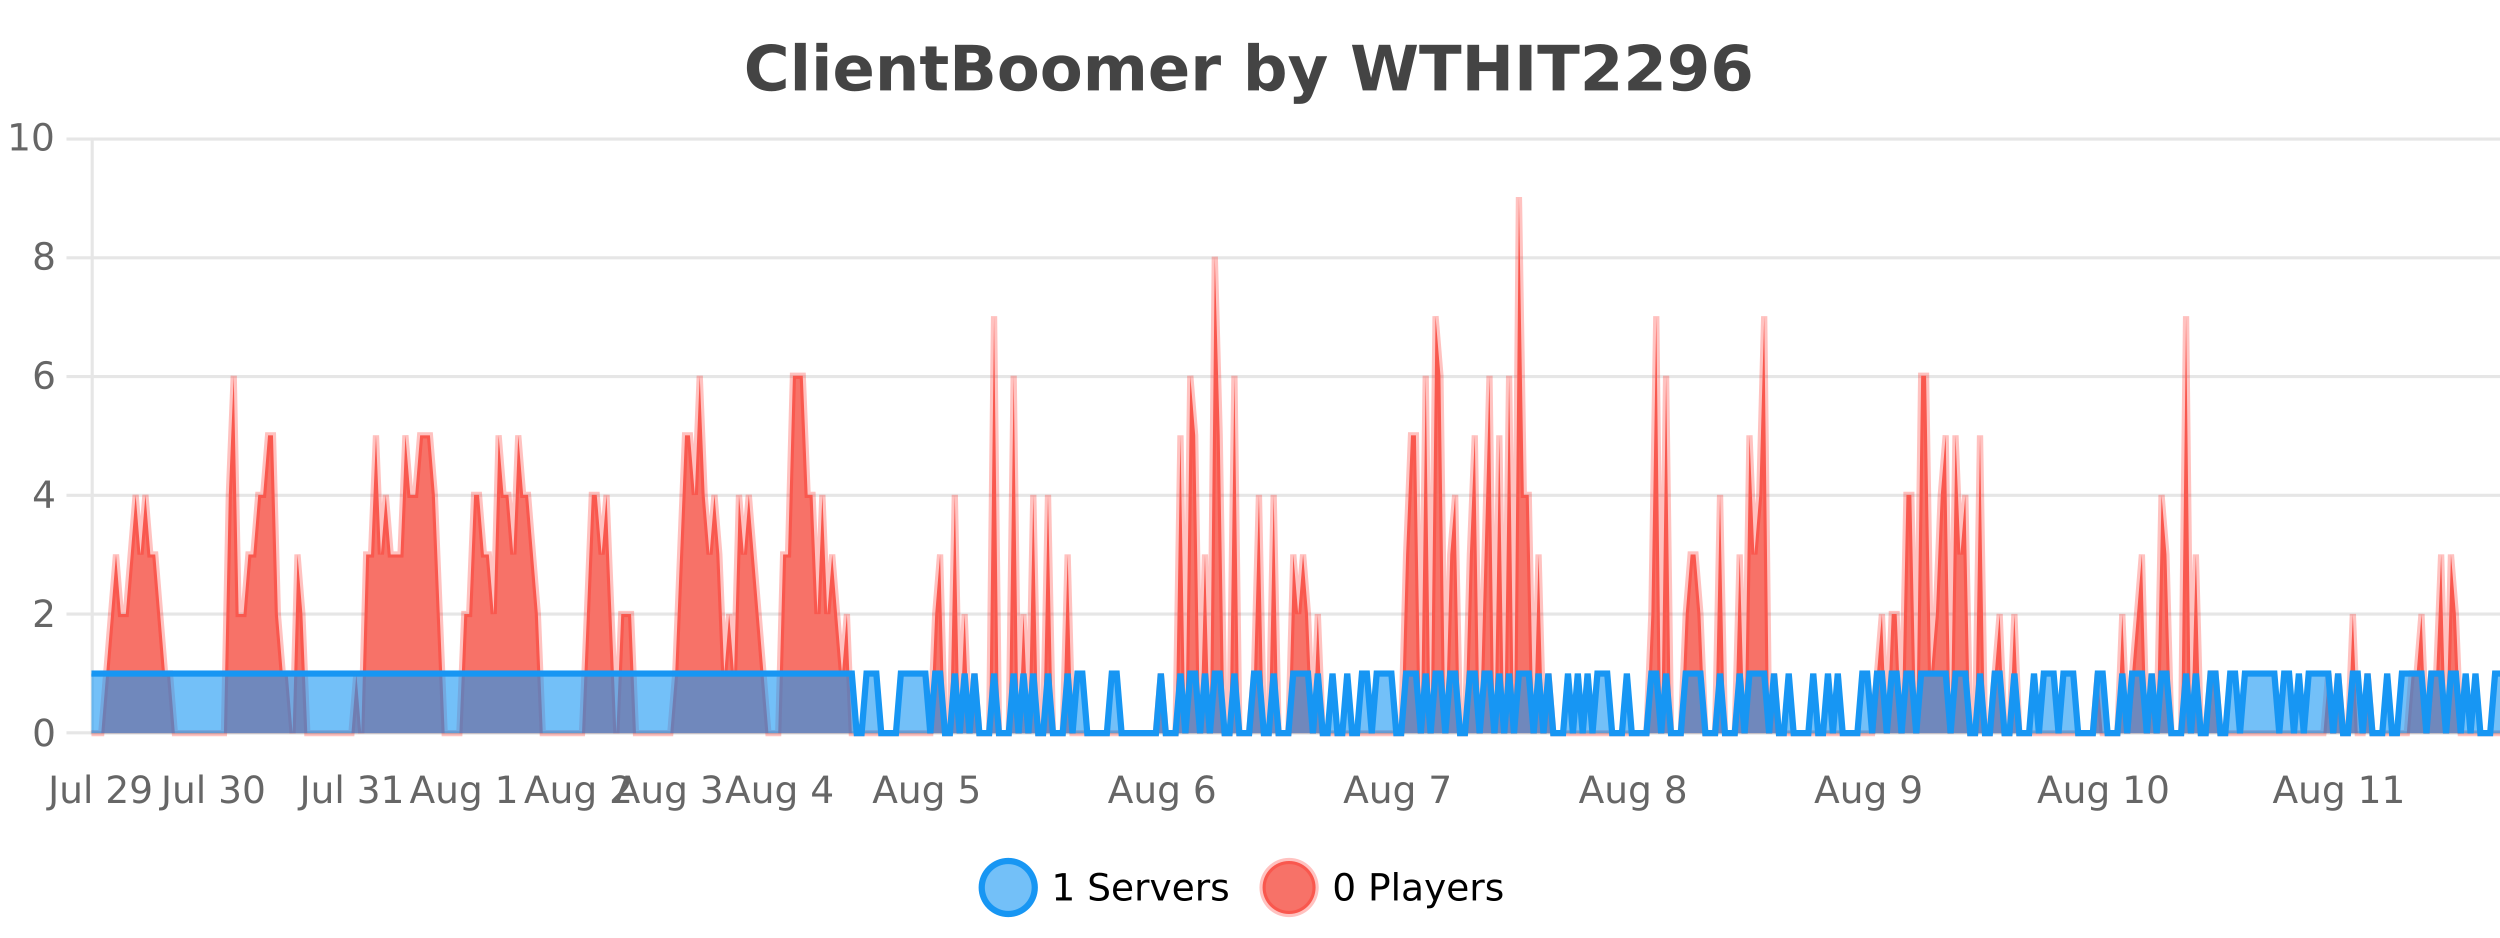 <?xml version="1.0" encoding="UTF-8"?>
<svg xmlns="http://www.w3.org/2000/svg" xmlns:xlink="http://www.w3.org/1999/xlink" width="800pt" height="300pt" viewBox="0 0 800 300" version="1.1">
<defs>
<clipPath id="clip1">
  <path d="M 285 263 L 360 263 L 360 300 L 285 300 Z M 285 263 "/>
</clipPath>
<clipPath id="clip2">
  <path d="M 375 263 L 450 263 L 450 300 L 375 300 Z M 375 263 "/>
</clipPath>
<clipPath id="clip3">
  <path d="M 29.27 63 L 800 63 L 800 234.602 L 29.27 234.602 Z M 29.27 63 "/>
</clipPath>
<clipPath id="clip4">
  <path d="M 28.27 43 L 800 43 L 800 235.602 L 28.27 235.602 Z M 28.27 43 "/>
</clipPath>
<clipPath id="clip5">
  <path d="M 29.27 215 L 800 215 L 800 234.602 L 29.27 234.602 Z M 29.27 215 "/>
</clipPath>
<clipPath id="clip6">
  <path d="M 28.27 187 L 800 187 L 800 235.602 L 28.27 235.602 Z M 28.27 187 "/>
</clipPath>
</defs>
<g id="surface5327896">
<rect x="0" y="0" width="800" height="300" style="fill:rgb(100%,100%,100%);fill-opacity:1;stroke:none;"/>
<path style="fill:none;stroke-width:1;stroke-linecap:butt;stroke-linejoin:miter;stroke:rgb(0%,0%,0%);stroke-opacity:0.098;stroke-miterlimit:10;" d="M 30 234.5 L 800 234.5 "/>
<path style="fill:none;stroke-width:1;stroke-linecap:butt;stroke-linejoin:miter;stroke:rgb(0%,0%,0%);stroke-opacity:0.098;stroke-miterlimit:10;" d="M 21.27 234.5 L 29 234.5 "/>
<path style="fill:none;stroke-width:1;stroke-linecap:butt;stroke-linejoin:miter;stroke:rgb(0%,0%,0%);stroke-opacity:0.098;stroke-miterlimit:10;" d="M 30 196.5 L 800 196.5 "/>
<path style="fill:none;stroke-width:1;stroke-linecap:butt;stroke-linejoin:miter;stroke:rgb(0%,0%,0%);stroke-opacity:0.098;stroke-miterlimit:10;" d="M 21.27 196.5 L 29 196.5 "/>
<path style="fill:none;stroke-width:1;stroke-linecap:butt;stroke-linejoin:miter;stroke:rgb(0%,0%,0%);stroke-opacity:0.098;stroke-miterlimit:10;" d="M 30 158.5 L 800 158.5 "/>
<path style="fill:none;stroke-width:1;stroke-linecap:butt;stroke-linejoin:miter;stroke:rgb(0%,0%,0%);stroke-opacity:0.098;stroke-miterlimit:10;" d="M 21.27 158.5 L 29 158.5 "/>
<path style="fill:none;stroke-width:1;stroke-linecap:butt;stroke-linejoin:miter;stroke:rgb(0%,0%,0%);stroke-opacity:0.098;stroke-miterlimit:10;" d="M 30 120.5 L 800 120.5 "/>
<path style="fill:none;stroke-width:1;stroke-linecap:butt;stroke-linejoin:miter;stroke:rgb(0%,0%,0%);stroke-opacity:0.098;stroke-miterlimit:10;" d="M 21.27 120.5 L 29 120.5 "/>
<path style="fill:none;stroke-width:1;stroke-linecap:butt;stroke-linejoin:miter;stroke:rgb(0%,0%,0%);stroke-opacity:0.098;stroke-miterlimit:10;" d="M 30 82.5 L 800 82.5 "/>
<path style="fill:none;stroke-width:1;stroke-linecap:butt;stroke-linejoin:miter;stroke:rgb(0%,0%,0%);stroke-opacity:0.098;stroke-miterlimit:10;" d="M 21.27 82.5 L 29 82.5 "/>
<path style="fill:none;stroke-width:1;stroke-linecap:butt;stroke-linejoin:miter;stroke:rgb(0%,0%,0%);stroke-opacity:0.098;stroke-miterlimit:10;" d="M 30 44.5 L 800 44.5 "/>
<path style="fill:none;stroke-width:1;stroke-linecap:butt;stroke-linejoin:miter;stroke:rgb(0%,0%,0%);stroke-opacity:0.098;stroke-miterlimit:10;" d="M 21.27 44.5 L 29 44.5 "/>
<path style=" stroke:none;fill-rule:nonzero;fill:rgb(9.02%,58.824%,95.294%);fill-opacity:0.6;" d="M 331.121 284 C 331.121 288.688 327.324 292.484 322.637 292.484 C 317.953 292.484 314.152 288.688 314.152 284 C 314.152 279.312 317.953 275.516 322.637 275.516 C 327.324 275.516 331.121 279.312 331.121 284 Z M 331.121 284 "/>
<g clip-path="url(#clip1)" clip-rule="nonzero">
<path style="fill:none;stroke-width:2;stroke-linecap:butt;stroke-linejoin:miter;stroke:rgb(9.02%,58.824%,95.294%);stroke-opacity:1;stroke-miterlimit:10;" d="M 331.121 284 C 331.121 288.688 327.324 292.484 322.637 292.484 C 317.953 292.484 314.152 288.688 314.152 284 C 314.152 279.312 317.953 275.516 322.637 275.516 C 327.324 275.516 331.121 279.312 331.121 284 Z M 331.121 284 "/>
</g>
<path style=" stroke:none;fill-rule:nonzero;fill:rgb(0%,0%,0%);fill-opacity:1;" d="M 337.938 287.156 L 339.875 287.156 L 339.875 280.484 L 337.766 280.906 L 337.766 279.828 L 339.859 279.406 L 341.047 279.406 L 341.047 287.156 L 342.984 287.156 L 342.984 288.156 L 337.938 288.156 Z M 354.32 279.688 L 354.32 280.844 C 353.871 280.637 353.445 280.48 353.039 280.375 C 352.641 280.262 352.262 280.203 351.898 280.203 C 351.25 280.203 350.75 280.328 350.398 280.578 C 350.055 280.828 349.883 281.188 349.883 281.656 C 349.883 282.043 349.996 282.336 350.227 282.531 C 350.453 282.73 350.898 282.887 351.555 283 L 352.258 283.156 C 353.141 283.324 353.793 283.621 354.211 284.047 C 354.637 284.465 354.852 285.027 354.852 285.734 C 354.852 286.59 354.562 287.234 353.992 287.672 C 353.43 288.109 352.594 288.328 351.492 288.328 C 351.086 288.328 350.648 288.281 350.18 288.188 C 349.711 288.094 349.227 287.953 348.727 287.766 L 348.727 286.547 C 349.203 286.82 349.672 287.023 350.133 287.156 C 350.602 287.293 351.055 287.359 351.492 287.359 C 352.168 287.359 352.688 287.23 353.055 286.969 C 353.43 286.699 353.617 286.32 353.617 285.828 C 353.617 285.402 353.48 285.07 353.211 284.828 C 352.949 284.578 352.516 284.398 351.914 284.281 L 351.195 284.141 C 350.309 283.965 349.668 283.688 349.273 283.312 C 348.887 282.938 348.695 282.418 348.695 281.75 C 348.695 280.969 348.965 280.359 349.508 279.922 C 350.047 279.477 350.797 279.25 351.758 279.25 C 352.172 279.25 352.59 279.289 353.008 279.359 C 353.434 279.434 353.871 279.543 354.32 279.688 Z M 362.266 284.609 L 362.266 285.125 L 357.297 285.125 C 357.348 285.875 357.57 286.445 357.969 286.828 C 358.375 287.215 358.93 287.406 359.641 287.406 C 360.055 287.406 360.457 287.359 360.844 287.266 C 361.238 287.164 361.629 287.008 362.016 286.797 L 362.016 287.828 C 361.617 287.984 361.219 288.105 360.812 288.188 C 360.406 288.281 359.992 288.328 359.578 288.328 C 358.535 288.328 357.707 288.027 357.094 287.422 C 356.477 286.809 356.172 285.98 356.172 284.938 C 356.172 283.867 356.461 283.016 357.047 282.391 C 357.629 281.758 358.41 281.438 359.391 281.438 C 360.273 281.438 360.973 281.727 361.484 282.297 C 362.004 282.859 362.266 283.633 362.266 284.609 Z M 361.188 284.281 C 361.176 283.699 361.008 283.23 360.688 282.875 C 360.363 282.523 359.938 282.344 359.406 282.344 C 358.801 282.344 358.316 282.516 357.953 282.859 C 357.598 283.203 357.395 283.684 357.344 284.297 Z M 367.836 282.594 C 367.711 282.531 367.574 282.484 367.43 282.453 C 367.293 282.414 367.137 282.391 366.961 282.391 C 366.355 282.391 365.887 282.59 365.555 282.984 C 365.23 283.383 365.07 283.953 365.07 284.703 L 365.07 288.156 L 363.992 288.156 L 363.992 281.594 L 365.07 281.594 L 365.07 282.609 C 365.297 282.215 365.594 281.922 365.961 281.734 C 366.324 281.539 366.766 281.438 367.289 281.438 C 367.359 281.438 367.438 281.445 367.523 281.453 C 367.617 281.465 367.715 281.48 367.82 281.5 Z M 368.195 281.594 L 369.336 281.594 L 371.383 287.094 L 373.445 281.594 L 374.586 281.594 L 372.117 288.156 L 370.648 288.156 Z M 381.688 284.609 L 381.688 285.125 L 376.719 285.125 C 376.77 285.875 376.992 286.445 377.391 286.828 C 377.797 287.215 378.352 287.406 379.062 287.406 C 379.477 287.406 379.879 287.359 380.266 287.266 C 380.66 287.164 381.051 287.008 381.438 286.797 L 381.438 287.828 C 381.039 287.984 380.641 288.105 380.234 288.188 C 379.828 288.281 379.414 288.328 379 288.328 C 377.957 288.328 377.129 288.027 376.516 287.422 C 375.898 286.809 375.594 285.98 375.594 284.938 C 375.594 283.867 375.883 283.016 376.469 282.391 C 377.051 281.758 377.832 281.438 378.812 281.438 C 379.695 281.438 380.395 281.727 380.906 282.297 C 381.426 282.859 381.688 283.633 381.688 284.609 Z M 380.609 284.281 C 380.598 283.699 380.43 283.23 380.109 282.875 C 379.785 282.523 379.359 282.344 378.828 282.344 C 378.223 282.344 377.738 282.516 377.375 282.859 C 377.02 283.203 376.816 283.684 376.766 284.297 Z M 387.258 282.594 C 387.133 282.531 386.996 282.484 386.852 282.453 C 386.715 282.414 386.559 282.391 386.383 282.391 C 385.777 282.391 385.309 282.59 384.977 282.984 C 384.652 283.383 384.492 283.953 384.492 284.703 L 384.492 288.156 L 383.414 288.156 L 383.414 281.594 L 384.492 281.594 L 384.492 282.609 C 384.719 282.215 385.016 281.922 385.383 281.734 C 385.746 281.539 386.188 281.438 386.711 281.438 C 386.781 281.438 386.859 281.445 386.945 281.453 C 387.039 281.465 387.137 281.48 387.242 281.5 Z M 392.562 281.781 L 392.562 282.812 C 392.258 282.656 391.941 282.543 391.609 282.469 C 391.285 282.387 390.945 282.344 390.594 282.344 C 390.062 282.344 389.66 282.43 389.391 282.594 C 389.117 282.75 388.984 282.996 388.984 283.328 C 388.984 283.578 389.078 283.777 389.266 283.922 C 389.461 284.059 389.852 284.188 390.438 284.312 L 390.797 284.406 C 391.566 284.562 392.113 284.793 392.438 285.094 C 392.758 285.398 392.922 285.812 392.922 286.344 C 392.922 286.961 392.676 287.445 392.188 287.797 C 391.707 288.152 391.047 288.328 390.203 288.328 C 389.848 288.328 389.477 288.289 389.094 288.219 C 388.719 288.156 388.32 288.059 387.906 287.922 L 387.906 286.797 C 388.301 287.008 388.691 287.164 389.078 287.266 C 389.461 287.371 389.848 287.422 390.234 287.422 C 390.734 287.422 391.117 287.34 391.391 287.172 C 391.672 286.996 391.812 286.746 391.812 286.422 C 391.812 286.133 391.711 285.906 391.516 285.75 C 391.316 285.594 390.883 285.445 390.219 285.297 L 389.844 285.219 C 389.176 285.074 388.691 284.855 388.391 284.562 C 388.098 284.273 387.953 283.875 387.953 283.375 C 387.953 282.75 388.172 282.273 388.609 281.938 C 389.047 281.605 389.664 281.438 390.469 281.438 C 390.863 281.438 391.238 281.469 391.594 281.531 C 391.945 281.586 392.27 281.668 392.562 281.781 Z M 332.637 277.016 "/>
<path style=" stroke:none;fill-rule:nonzero;fill:rgb(96.863%,44.706%,40.784%);fill-opacity:1;" d="M 420.988 284 C 420.988 288.688 417.191 292.484 412.504 292.484 C 407.82 292.484 404.02 288.688 404.02 284 C 404.02 279.312 407.82 275.516 412.504 275.516 C 417.191 275.516 420.988 279.312 420.988 284 Z M 420.988 284 "/>
<g clip-path="url(#clip2)" clip-rule="nonzero">
<path style="fill:none;stroke-width:2;stroke-linecap:butt;stroke-linejoin:miter;stroke:rgb(100%,4.706%,0%);stroke-opacity:0.247;stroke-miterlimit:10;" d="M 420.988 284 C 420.988 288.688 417.191 292.484 412.504 292.484 C 407.82 292.484 404.02 288.688 404.02 284 C 404.02 279.312 407.82 275.516 412.504 275.516 C 417.191 275.516 420.988 279.312 420.988 284 Z M 420.988 284 "/>
</g>
<path style=" stroke:none;fill-rule:nonzero;fill:rgb(0%,0%,0%);fill-opacity:1;" d="M 430.133 280.188 C 429.527 280.188 429.07 280.492 428.758 281.094 C 428.453 281.688 428.305 282.59 428.305 283.797 C 428.305 284.996 428.453 285.898 428.758 286.5 C 429.07 287.094 429.527 287.391 430.133 287.391 C 430.746 287.391 431.203 287.094 431.508 286.5 C 431.82 285.898 431.977 284.996 431.977 283.797 C 431.977 282.59 431.82 281.688 431.508 281.094 C 431.203 280.492 430.746 280.188 430.133 280.188 Z M 430.133 279.25 C 431.109 279.25 431.859 279.641 432.383 280.422 C 432.902 281.195 433.164 282.32 433.164 283.797 C 433.164 285.266 432.902 286.391 432.383 287.172 C 431.859 287.945 431.109 288.328 430.133 288.328 C 429.152 288.328 428.402 287.945 427.883 287.172 C 427.371 286.391 427.117 285.266 427.117 283.797 C 427.117 282.32 427.371 281.195 427.883 280.422 C 428.402 279.641 429.152 279.25 430.133 279.25 Z M 440.125 280.375 L 440.125 283.672 L 441.609 283.672 C 442.16 283.672 442.586 283.531 442.891 283.25 C 443.191 282.961 443.344 282.547 443.344 282.016 C 443.344 281.496 443.191 281.094 442.891 280.812 C 442.586 280.523 442.16 280.375 441.609 280.375 Z M 438.938 279.406 L 441.609 279.406 C 442.598 279.406 443.344 279.633 443.844 280.078 C 444.344 280.516 444.594 281.164 444.594 282.016 C 444.594 282.883 444.344 283.539 443.844 283.984 C 443.344 284.422 442.598 284.641 441.609 284.641 L 440.125 284.641 L 440.125 288.156 L 438.938 288.156 Z M 446.129 279.031 L 447.207 279.031 L 447.207 288.156 L 446.129 288.156 Z M 452.445 284.859 C 451.578 284.859 450.977 284.961 450.633 285.156 C 450.297 285.355 450.133 285.695 450.133 286.172 C 450.133 286.559 450.258 286.867 450.508 287.094 C 450.766 287.312 451.109 287.422 451.539 287.422 C 452.141 287.422 452.621 287.215 452.977 286.797 C 453.34 286.371 453.523 285.805 453.523 285.094 L 453.523 284.859 Z M 454.602 284.406 L 454.602 288.156 L 453.523 288.156 L 453.523 287.156 C 453.273 287.555 452.965 287.852 452.602 288.047 C 452.234 288.234 451.789 288.328 451.258 288.328 C 450.578 288.328 450.043 288.141 449.648 287.766 C 449.25 287.383 449.055 286.875 449.055 286.25 C 449.055 285.512 449.297 284.953 449.789 284.578 C 450.289 284.203 451.027 284.016 452.008 284.016 L 453.523 284.016 L 453.523 283.906 C 453.523 283.406 453.355 283.023 453.023 282.75 C 452.699 282.48 452.246 282.344 451.664 282.344 C 451.289 282.344 450.918 282.391 450.555 282.484 C 450.199 282.578 449.859 282.715 449.539 282.891 L 449.539 281.891 C 449.934 281.734 450.312 281.621 450.68 281.547 C 451.055 281.477 451.418 281.438 451.773 281.438 C 452.719 281.438 453.43 281.684 453.898 282.172 C 454.367 282.664 454.602 283.406 454.602 284.406 Z M 459.551 288.766 C 459.246 289.547 458.949 290.055 458.66 290.297 C 458.367 290.535 457.98 290.656 457.504 290.656 L 456.645 290.656 L 456.645 289.75 L 457.27 289.75 C 457.57 289.75 457.801 289.676 457.957 289.531 C 458.121 289.395 458.305 289.066 458.504 288.547 L 458.707 288.047 L 456.051 281.594 L 457.191 281.594 L 459.238 286.719 L 461.301 281.594 L 462.441 281.594 Z M 469.543 284.609 L 469.543 285.125 L 464.574 285.125 C 464.625 285.875 464.848 286.445 465.246 286.828 C 465.652 287.215 466.207 287.406 466.918 287.406 C 467.332 287.406 467.734 287.359 468.121 287.266 C 468.516 287.164 468.906 287.008 469.293 286.797 L 469.293 287.828 C 468.895 287.984 468.496 288.105 468.09 288.188 C 467.684 288.281 467.27 288.328 466.855 288.328 C 465.812 288.328 464.984 288.027 464.371 287.422 C 463.754 286.809 463.449 285.98 463.449 284.938 C 463.449 283.867 463.738 283.016 464.324 282.391 C 464.906 281.758 465.688 281.438 466.668 281.438 C 467.551 281.438 468.25 281.727 468.762 282.297 C 469.281 282.859 469.543 283.633 469.543 284.609 Z M 468.465 284.281 C 468.453 283.699 468.285 283.23 467.965 282.875 C 467.641 282.523 467.215 282.344 466.684 282.344 C 466.078 282.344 465.594 282.516 465.23 282.859 C 464.875 283.203 464.672 283.684 464.621 284.297 Z M 475.113 282.594 C 474.988 282.531 474.852 282.484 474.707 282.453 C 474.57 282.414 474.414 282.391 474.238 282.391 C 473.633 282.391 473.164 282.59 472.832 282.984 C 472.508 283.383 472.348 283.953 472.348 284.703 L 472.348 288.156 L 471.27 288.156 L 471.27 281.594 L 472.348 281.594 L 472.348 282.609 C 472.574 282.215 472.871 281.922 473.238 281.734 C 473.602 281.539 474.043 281.438 474.566 281.438 C 474.637 281.438 474.715 281.445 474.801 281.453 C 474.895 281.465 474.992 281.48 475.098 281.5 Z M 480.422 281.781 L 480.422 282.812 C 480.117 282.656 479.801 282.543 479.469 282.469 C 479.145 282.387 478.805 282.344 478.453 282.344 C 477.922 282.344 477.52 282.43 477.25 282.594 C 476.977 282.75 476.844 282.996 476.844 283.328 C 476.844 283.578 476.938 283.777 477.125 283.922 C 477.32 284.059 477.711 284.188 478.297 284.312 L 478.656 284.406 C 479.426 284.562 479.973 284.793 480.297 285.094 C 480.617 285.398 480.781 285.812 480.781 286.344 C 480.781 286.961 480.535 287.445 480.047 287.797 C 479.566 288.152 478.906 288.328 478.062 288.328 C 477.707 288.328 477.336 288.289 476.953 288.219 C 476.578 288.156 476.18 288.059 475.766 287.922 L 475.766 286.797 C 476.16 287.008 476.551 287.164 476.938 287.266 C 477.32 287.371 477.707 287.422 478.094 287.422 C 478.594 287.422 478.977 287.34 479.25 287.172 C 479.531 286.996 479.672 286.746 479.672 286.422 C 479.672 286.133 479.57 285.906 479.375 285.75 C 479.176 285.594 478.742 285.445 478.078 285.297 L 477.703 285.219 C 477.035 285.074 476.551 284.855 476.25 284.562 C 475.957 284.273 475.812 283.875 475.812 283.375 C 475.812 282.75 476.031 282.273 476.469 281.938 C 476.906 281.605 477.523 281.438 478.328 281.438 C 478.723 281.438 479.098 281.469 479.453 281.531 C 479.805 281.586 480.129 281.668 480.422 281.781 Z M 422.504 277.016 "/>
<path style=" stroke:none;fill-rule:nonzero;fill:rgb(26.667%,26.667%,26.667%);fill-opacity:1;" d="M 251.406 28.125 C 250.707 28.48 249.984 28.746 249.234 28.922 C 248.492 29.109 247.711 29.203 246.891 29.203 C 244.461 29.203 242.539 28.527 241.125 27.172 C 239.707 25.809 239 23.965 239 21.641 C 239 19.32 239.707 17.48 241.125 16.125 C 242.539 14.762 244.461 14.078 246.891 14.078 C 247.711 14.078 248.492 14.172 249.234 14.359 C 249.984 14.539 250.707 14.805 251.406 15.156 L 251.406 18.172 C 250.707 17.703 250.02 17.359 249.344 17.141 C 248.664 16.914 247.953 16.797 247.203 16.797 C 245.859 16.797 244.801 17.23 244.031 18.094 C 243.27 18.949 242.891 20.133 242.891 21.641 C 242.891 23.152 243.27 24.34 244.031 25.203 C 244.801 26.059 245.859 26.484 247.203 26.484 C 247.953 26.484 248.664 26.375 249.344 26.156 C 250.02 25.93 250.707 25.578 251.406 25.109 Z M 254.367 13.719 L 257.852 13.719 L 257.852 28.922 L 254.367 28.922 Z M 261.219 17.984 L 264.703 17.984 L 264.703 28.922 L 261.219 28.922 Z M 261.219 13.719 L 264.703 13.719 L 264.703 16.578 L 261.219 16.578 Z M 278.984 23.422 L 278.984 24.422 L 270.812 24.422 C 270.895 25.246 271.191 25.859 271.703 26.266 C 272.211 26.672 272.922 26.875 273.828 26.875 C 274.566 26.875 275.32 26.766 276.094 26.547 C 276.863 26.328 277.656 26 278.469 25.562 L 278.469 28.25 C 277.645 28.562 276.816 28.797 275.984 28.953 C 275.16 29.117 274.336 29.203 273.516 29.203 C 271.535 29.203 269.992 28.703 268.891 27.703 C 267.797 26.695 267.25 25.281 267.25 23.469 C 267.25 21.68 267.785 20.273 268.859 19.25 C 269.941 18.23 271.426 17.719 273.312 17.719 C 275.031 17.719 276.406 18.242 277.438 19.281 C 278.469 20.312 278.984 21.695 278.984 23.422 Z M 275.391 22.266 C 275.391 21.602 275.195 21.062 274.812 20.656 C 274.426 20.25 273.922 20.047 273.297 20.047 C 272.617 20.047 272.066 20.242 271.641 20.625 C 271.223 21 270.961 21.547 270.859 22.266 Z M 292.625 22.266 L 292.625 28.922 L 289.109 28.922 L 289.109 23.828 C 289.109 22.883 289.086 22.23 289.047 21.875 C 289.004 21.512 288.93 21.246 288.828 21.078 C 288.691 20.852 288.504 20.672 288.266 20.547 C 288.035 20.422 287.77 20.359 287.469 20.359 C 286.738 20.359 286.164 20.641 285.75 21.203 C 285.332 21.766 285.125 22.547 285.125 23.547 L 285.125 28.922 L 281.641 28.922 L 281.641 17.984 L 285.125 17.984 L 285.125 19.578 C 285.656 18.945 286.219 18.477 286.812 18.172 C 287.406 17.871 288.055 17.719 288.766 17.719 C 290.035 17.719 290.992 18.109 291.641 18.891 C 292.297 19.664 292.625 20.789 292.625 22.266 Z M 299.691 14.875 L 299.691 17.984 L 303.301 17.984 L 303.301 20.484 L 299.691 20.484 L 299.691 25.125 C 299.691 25.637 299.789 25.98 299.988 26.156 C 300.195 26.336 300.598 26.422 301.191 26.422 L 302.988 26.422 L 302.988 28.922 L 299.988 28.922 C 298.613 28.922 297.633 28.637 297.051 28.062 C 296.477 27.48 296.191 26.5 296.191 25.125 L 296.191 20.484 L 294.457 20.484 L 294.457 17.984 L 296.191 17.984 L 296.191 14.875 Z M 311.422 19.984 C 312.016 19.984 312.461 19.855 312.766 19.594 C 313.078 19.336 313.234 18.949 313.234 18.438 C 313.234 17.938 313.078 17.559 312.766 17.297 C 312.461 17.039 312.016 16.906 311.422 16.906 L 309.344 16.906 L 309.344 19.984 Z M 311.547 26.359 C 312.305 26.359 312.875 26.203 313.25 25.891 C 313.633 25.57 313.828 25.086 313.828 24.438 C 313.828 23.805 313.641 23.328 313.266 23.016 C 312.891 22.703 312.316 22.547 311.547 22.547 L 309.344 22.547 L 309.344 26.359 Z M 315.047 21.125 C 315.859 21.355 316.484 21.789 316.922 22.422 C 317.367 23.047 317.594 23.82 317.594 24.734 C 317.594 26.141 317.113 27.195 316.156 27.891 C 315.207 28.578 313.766 28.922 311.828 28.922 L 305.594 28.922 L 305.594 14.344 L 311.234 14.344 C 313.254 14.344 314.719 14.652 315.625 15.266 C 316.539 15.871 317 16.852 317 18.203 C 317 18.914 316.832 19.516 316.5 20.016 C 316.164 20.508 315.68 20.875 315.047 21.125 Z M 325.887 20.219 C 325.105 20.219 324.512 20.5 324.105 21.062 C 323.699 21.617 323.496 22.418 323.496 23.469 C 323.496 24.512 323.699 25.312 324.105 25.875 C 324.512 26.43 325.105 26.703 325.887 26.703 C 326.645 26.703 327.223 26.43 327.621 25.875 C 328.027 25.312 328.23 24.512 328.23 23.469 C 328.23 22.418 328.027 21.617 327.621 21.062 C 327.223 20.5 326.645 20.219 325.887 20.219 Z M 325.887 17.719 C 327.762 17.719 329.223 18.23 330.277 19.25 C 331.34 20.262 331.871 21.668 331.871 23.469 C 331.871 25.262 331.34 26.668 330.277 27.688 C 329.223 28.699 327.762 29.203 325.887 29.203 C 323.988 29.203 322.512 28.699 321.449 27.688 C 320.387 26.668 319.855 25.262 319.855 23.469 C 319.855 21.668 320.387 20.262 321.449 19.25 C 322.512 18.23 323.988 17.719 325.887 17.719 Z M 339.625 20.219 C 338.844 20.219 338.25 20.5 337.844 21.062 C 337.438 21.617 337.234 22.418 337.234 23.469 C 337.234 24.512 337.438 25.312 337.844 25.875 C 338.25 26.43 338.844 26.703 339.625 26.703 C 340.383 26.703 340.961 26.43 341.359 25.875 C 341.766 25.312 341.969 24.512 341.969 23.469 C 341.969 22.418 341.766 21.617 341.359 21.062 C 340.961 20.5 340.383 20.219 339.625 20.219 Z M 339.625 17.719 C 341.5 17.719 342.961 18.23 344.016 19.25 C 345.078 20.262 345.609 21.668 345.609 23.469 C 345.609 25.262 345.078 26.668 344.016 27.688 C 342.961 28.699 341.5 29.203 339.625 29.203 C 337.727 29.203 336.25 28.699 335.188 27.688 C 334.125 26.668 333.594 25.262 333.594 23.469 C 333.594 21.668 334.125 20.262 335.188 19.25 C 336.25 18.23 337.727 17.719 339.625 17.719 Z M 358.289 19.797 C 358.734 19.121 359.262 18.605 359.867 18.25 C 360.48 17.898 361.152 17.719 361.883 17.719 C 363.133 17.719 364.086 18.109 364.742 18.891 C 365.406 19.664 365.742 20.789 365.742 22.266 L 365.742 28.922 L 362.227 28.922 L 362.227 23.219 C 362.227 23.137 362.227 23.047 362.227 22.953 C 362.234 22.859 362.242 22.73 362.242 22.562 C 362.242 21.793 362.125 21.234 361.898 20.891 C 361.668 20.539 361.297 20.359 360.789 20.359 C 360.133 20.359 359.621 20.637 359.258 21.188 C 358.891 21.73 358.703 22.516 358.695 23.547 L 358.695 28.922 L 355.18 28.922 L 355.18 23.219 C 355.18 22.012 355.074 21.234 354.867 20.891 C 354.656 20.539 354.289 20.359 353.758 20.359 C 353.078 20.359 352.559 20.637 352.195 21.188 C 351.828 21.73 351.648 22.516 351.648 23.547 L 351.648 28.922 L 348.133 28.922 L 348.133 17.984 L 351.648 17.984 L 351.648 19.578 C 352.086 18.965 352.578 18.5 353.133 18.188 C 353.684 17.875 354.297 17.719 354.977 17.719 C 355.727 17.719 356.391 17.902 356.977 18.266 C 357.559 18.633 357.996 19.141 358.289 19.797 Z M 379.91 23.422 L 379.91 24.422 L 371.738 24.422 C 371.82 25.246 372.117 25.859 372.629 26.266 C 373.137 26.672 373.848 26.875 374.754 26.875 C 375.492 26.875 376.246 26.766 377.02 26.547 C 377.789 26.328 378.582 26 379.395 25.562 L 379.395 28.25 C 378.57 28.562 377.742 28.797 376.91 28.953 C 376.086 29.117 375.262 29.203 374.441 29.203 C 372.461 29.203 370.918 28.703 369.816 27.703 C 368.723 26.695 368.176 25.281 368.176 23.469 C 368.176 21.68 368.711 20.273 369.785 19.25 C 370.867 18.23 372.352 17.719 374.238 17.719 C 375.957 17.719 377.332 18.242 378.363 19.281 C 379.395 20.312 379.91 21.695 379.91 23.422 Z M 376.316 22.266 C 376.316 21.602 376.121 21.062 375.738 20.656 C 375.352 20.25 374.848 20.047 374.223 20.047 C 373.543 20.047 372.992 20.242 372.566 20.625 C 372.148 21 371.887 21.547 371.785 22.266 Z M 390.695 20.969 C 390.383 20.824 390.074 20.719 389.773 20.656 C 389.469 20.586 389.168 20.547 388.867 20.547 C 387.961 20.547 387.262 20.836 386.773 21.406 C 386.293 21.98 386.055 22.805 386.055 23.875 L 386.055 28.922 L 382.57 28.922 L 382.57 17.984 L 386.055 17.984 L 386.055 19.781 C 386.5 19.062 387.016 18.543 387.602 18.219 C 388.184 17.887 388.883 17.719 389.695 17.719 C 389.82 17.719 389.949 17.727 390.086 17.734 C 390.219 17.746 390.418 17.766 390.68 17.797 Z M 405.207 26.672 C 405.957 26.672 406.527 26.402 406.926 25.859 C 407.32 25.309 407.52 24.512 407.52 23.469 C 407.52 22.43 407.32 21.637 406.926 21.094 C 406.527 20.543 405.957 20.266 405.207 20.266 C 404.457 20.266 403.879 20.543 403.473 21.094 C 403.074 21.637 402.879 22.43 402.879 23.469 C 402.879 24.5 403.074 25.293 403.473 25.844 C 403.879 26.398 404.457 26.672 405.207 26.672 Z M 402.879 19.578 C 403.367 18.945 403.902 18.477 404.488 18.172 C 405.07 17.871 405.742 17.719 406.504 17.719 C 407.855 17.719 408.965 18.258 409.832 19.328 C 410.695 20.402 411.129 21.781 411.129 23.469 C 411.129 25.148 410.695 26.523 409.832 27.594 C 408.965 28.668 407.855 29.203 406.504 29.203 C 405.742 29.203 405.07 29.051 404.488 28.75 C 403.902 28.449 403.367 27.98 402.879 27.344 L 402.879 28.922 L 399.395 28.922 L 399.395 13.719 L 402.879 13.719 Z M 412.273 17.984 L 415.758 17.984 L 418.711 25.406 L 421.211 17.984 L 424.695 17.984 L 420.102 29.953 C 419.641 31.172 419.102 32.02 418.477 32.5 C 417.859 32.988 417.055 33.234 416.055 33.234 L 414.023 33.234 L 414.023 30.938 L 415.117 30.938 C 415.711 30.938 416.141 30.844 416.414 30.656 C 416.684 30.469 416.891 30.129 417.039 29.641 L 417.148 29.344 Z M 432.617 14.344 L 436.227 14.344 L 438.742 24.938 L 441.242 14.344 L 444.867 14.344 L 447.367 24.938 L 449.883 14.344 L 453.461 14.344 L 450.023 28.922 L 445.68 28.922 L 443.039 17.844 L 440.43 28.922 L 436.086 28.922 Z M 454.18 14.344 L 467.617 14.344 L 467.617 17.188 L 462.789 17.188 L 462.789 28.922 L 459.023 28.922 L 459.023 17.188 L 454.18 17.188 Z M 469.57 14.344 L 473.32 14.344 L 473.32 19.891 L 478.867 19.891 L 478.867 14.344 L 482.633 14.344 L 482.633 28.922 L 478.867 28.922 L 478.867 22.734 L 473.32 22.734 L 473.32 28.922 L 469.57 28.922 Z M 486.309 14.344 L 490.059 14.344 L 490.059 28.922 L 486.309 28.922 Z M 492 14.344 L 505.438 14.344 L 505.438 17.188 L 500.609 17.188 L 500.609 28.922 L 496.844 28.922 L 496.844 17.188 L 492 17.188 Z M 511.312 26.156 L 517.719 26.156 L 517.719 28.922 L 507.125 28.922 L 507.125 26.156 L 512.453 21.453 C 512.93 21.027 513.281 20.609 513.5 20.203 C 513.727 19.789 513.844 19.359 513.844 18.922 C 513.844 18.234 513.613 17.684 513.156 17.266 C 512.695 16.852 512.086 16.641 511.328 16.641 C 510.742 16.641 510.102 16.766 509.406 17.016 C 508.707 17.266 507.961 17.641 507.172 18.141 L 507.172 14.938 C 508.016 14.656 508.848 14.445 509.672 14.297 C 510.504 14.152 511.316 14.078 512.109 14.078 C 513.859 14.078 515.211 14.465 516.172 15.234 C 517.141 15.996 517.625 17.062 517.625 18.438 C 517.625 19.242 517.414 19.984 517 20.672 C 516.594 21.352 515.734 22.266 514.422 23.422 Z M 525.23 26.156 L 531.637 26.156 L 531.637 28.922 L 521.043 28.922 L 521.043 26.156 L 526.371 21.453 C 526.848 21.027 527.199 20.609 527.418 20.203 C 527.645 19.789 527.762 19.359 527.762 18.922 C 527.762 18.234 527.531 17.684 527.074 17.266 C 526.613 16.852 526.004 16.641 525.246 16.641 C 524.66 16.641 524.02 16.766 523.324 17.016 C 522.625 17.266 521.879 17.641 521.09 18.141 L 521.09 14.938 C 521.934 14.656 522.766 14.445 523.59 14.297 C 524.422 14.152 525.234 14.078 526.027 14.078 C 527.777 14.078 529.129 14.465 530.09 15.234 C 531.059 15.996 531.543 17.062 531.543 18.438 C 531.543 19.242 531.332 19.984 530.918 20.672 C 530.512 21.352 529.652 22.266 528.34 23.422 Z M 535.383 28.594 L 535.383 25.906 C 535.984 26.188 536.559 26.402 537.102 26.547 C 537.652 26.684 538.195 26.75 538.727 26.75 C 539.84 26.75 540.711 26.438 541.336 25.812 C 541.961 25.188 542.328 24.266 542.445 23.047 C 542.008 23.371 541.531 23.617 541.023 23.781 C 540.523 23.938 539.98 24.016 539.398 24.016 C 537.906 24.016 536.703 23.586 535.789 22.719 C 534.871 21.844 534.414 20.699 534.414 19.281 C 534.414 17.711 534.922 16.453 535.945 15.516 C 536.965 14.57 538.328 14.094 540.039 14.094 C 541.945 14.094 543.418 14.734 544.461 16.016 C 545.5 17.297 546.023 19.109 546.023 21.453 C 546.023 23.871 545.414 25.766 544.195 27.141 C 542.977 28.516 541.305 29.203 539.18 29.203 C 538.5 29.203 537.852 29.148 537.227 29.047 C 536.602 28.953 535.984 28.805 535.383 28.594 Z M 540.023 21.578 C 540.68 21.578 541.172 21.367 541.508 20.938 C 541.84 20.512 542.008 19.871 542.008 19.016 C 542.008 18.172 541.84 17.539 541.508 17.109 C 541.172 16.672 540.68 16.453 540.023 16.453 C 539.367 16.453 538.871 16.672 538.539 17.109 C 538.203 17.539 538.039 18.172 538.039 19.016 C 538.039 19.871 538.203 20.512 538.539 20.938 C 538.871 21.367 539.367 21.578 540.023 21.578 Z M 554.531 21.719 C 553.875 21.719 553.379 21.934 553.047 22.359 C 552.723 22.789 552.562 23.43 552.562 24.281 C 552.562 25.137 552.723 25.777 553.047 26.203 C 553.379 26.633 553.875 26.844 554.531 26.844 C 555.195 26.844 555.691 26.633 556.016 26.203 C 556.348 25.777 556.516 25.137 556.516 24.281 C 556.516 23.43 556.348 22.789 556.016 22.359 C 555.691 21.934 555.195 21.719 554.531 21.719 Z M 559.188 14.719 L 559.188 17.422 C 558.562 17.133 557.973 16.918 557.422 16.781 C 556.879 16.637 556.348 16.562 555.828 16.562 C 554.711 16.562 553.844 16.875 553.219 17.5 C 552.594 18.117 552.227 19.039 552.125 20.266 C 552.551 19.945 553.016 19.703 553.516 19.547 C 554.016 19.383 554.562 19.297 555.156 19.297 C 556.645 19.297 557.848 19.734 558.766 20.609 C 559.68 21.484 560.141 22.625 560.141 24.031 C 560.141 25.594 559.629 26.852 558.609 27.797 C 557.586 28.734 556.219 29.203 554.5 29.203 C 552.602 29.203 551.133 28.562 550.094 27.281 C 549.051 26 548.531 24.188 548.531 21.844 C 548.531 19.438 549.141 17.547 550.359 16.172 C 551.578 14.789 553.242 14.094 555.359 14.094 C 556.023 14.094 556.672 14.148 557.297 14.25 C 557.93 14.355 558.562 14.512 559.188 14.719 Z M 238 10.359 "/>
<path style="fill:none;stroke-width:1;stroke-linecap:butt;stroke-linejoin:miter;stroke:rgb(0%,0%,0%);stroke-opacity:0.098;stroke-miterlimit:10;" d="M 29 234.5 L 801 234.5 "/>
<path style=" stroke:none;fill-rule:nonzero;fill:rgb(40%,40%,40%);fill-opacity:1;" d="M 16.582 248.203 L 17.77 248.203 L 17.77 256.344 C 17.77 257.395 17.566 258.16 17.16 258.641 C 16.762 259.117 16.121 259.359 15.238 259.359 L 14.785 259.359 L 14.785 258.359 L 15.16 258.359 C 15.68 258.359 16.043 258.211 16.254 257.922 C 16.473 257.629 16.582 257.102 16.582 256.344 Z M 19.965 254.359 L 19.965 250.391 L 21.043 250.391 L 21.043 254.328 C 21.043 254.945 21.16 255.406 21.402 255.719 C 21.652 256.031 22.016 256.188 22.496 256.188 C 23.078 256.188 23.535 256.008 23.871 255.641 C 24.215 255.266 24.387 254.758 24.387 254.109 L 24.387 250.391 L 25.465 250.391 L 25.465 256.953 L 24.387 256.953 L 24.387 255.938 C 24.125 256.344 23.824 256.648 23.48 256.844 C 23.137 257.031 22.734 257.125 22.277 257.125 C 21.516 257.125 20.938 256.891 20.543 256.422 C 20.156 255.953 19.965 255.266 19.965 254.359 Z M 22.684 250.234 Z M 27.68 247.828 L 28.758 247.828 L 28.758 256.953 L 27.68 256.953 Z M 36 255.953 L 40.141 255.953 L 40.141 256.953 L 34.578 256.953 L 34.578 255.953 C 35.023 255.496 35.633 254.875 36.406 254.094 C 37.188 253.305 37.676 252.793 37.875 252.562 C 38.258 252.148 38.523 251.793 38.672 251.5 C 38.828 251.199 38.906 250.906 38.906 250.625 C 38.906 250.156 38.738 249.777 38.406 249.484 C 38.082 249.195 37.66 249.047 37.141 249.047 C 36.766 249.047 36.367 249.109 35.953 249.234 C 35.547 249.359 35.109 249.559 34.641 249.828 L 34.641 248.625 C 35.117 248.438 35.562 248.297 35.969 248.203 C 36.383 248.102 36.766 248.047 37.109 248.047 C 38.016 248.047 38.738 248.277 39.281 248.734 C 39.82 249.184 40.094 249.789 40.094 250.547 C 40.094 250.902 40.023 251.242 39.891 251.562 C 39.754 251.887 39.508 252.266 39.156 252.703 C 39.051 252.82 38.738 253.148 38.219 253.688 C 37.695 254.23 36.957 254.984 36 255.953 Z M 42.648 256.766 L 42.648 255.688 C 42.949 255.836 43.25 255.945 43.555 256.016 C 43.855 256.09 44.156 256.125 44.461 256.125 C 45.242 256.125 45.836 255.867 46.242 255.344 C 46.656 254.812 46.891 254.012 46.945 252.938 C 46.727 253.281 46.438 253.543 46.086 253.719 C 45.742 253.898 45.355 253.984 44.93 253.984 C 44.055 253.984 43.359 253.727 42.852 253.203 C 42.34 252.672 42.086 251.945 42.086 251.016 C 42.086 250.121 42.352 249.402 42.883 248.859 C 43.414 248.32 44.121 248.047 45.008 248.047 C 46.016 248.047 46.789 248.438 47.32 249.219 C 47.859 249.992 48.133 251.117 48.133 252.594 C 48.133 253.969 47.805 255.07 47.148 255.891 C 46.492 256.715 45.609 257.125 44.508 257.125 C 44.203 257.125 43.902 257.094 43.602 257.031 C 43.297 256.977 42.98 256.891 42.648 256.766 Z M 45.008 253.062 C 45.539 253.062 45.961 252.883 46.273 252.516 C 46.586 252.152 46.742 251.652 46.742 251.016 C 46.742 250.391 46.586 249.898 46.273 249.531 C 45.961 249.168 45.539 248.984 45.008 248.984 C 44.477 248.984 44.055 249.168 43.742 249.531 C 43.438 249.898 43.289 250.391 43.289 251.016 C 43.289 251.652 43.438 252.152 43.742 252.516 C 44.055 252.883 44.477 253.062 45.008 253.062 Z M 15.41 245.816 "/>
<path style=" stroke:none;fill-rule:nonzero;fill:rgb(40%,40%,40%);fill-opacity:1;" d="M 52.684 248.203 L 53.871 248.203 L 53.871 256.344 C 53.871 257.395 53.668 258.16 53.262 258.641 C 52.863 259.117 52.223 259.359 51.34 259.359 L 50.887 259.359 L 50.887 258.359 L 51.262 258.359 C 51.781 258.359 52.145 258.211 52.355 257.922 C 52.574 257.629 52.684 257.102 52.684 256.344 Z M 56.066 254.359 L 56.066 250.391 L 57.145 250.391 L 57.145 254.328 C 57.145 254.945 57.262 255.406 57.504 255.719 C 57.754 256.031 58.117 256.188 58.598 256.188 C 59.18 256.188 59.637 256.008 59.973 255.641 C 60.316 255.266 60.488 254.758 60.488 254.109 L 60.488 250.391 L 61.566 250.391 L 61.566 256.953 L 60.488 256.953 L 60.488 255.938 C 60.227 256.344 59.926 256.648 59.582 256.844 C 59.238 257.031 58.836 257.125 58.379 257.125 C 57.617 257.125 57.039 256.891 56.645 256.422 C 56.258 255.953 56.066 255.266 56.066 254.359 Z M 58.785 250.234 Z M 63.781 247.828 L 64.859 247.828 L 64.859 256.953 L 63.781 256.953 Z M 74.68 252.234 C 75.242 252.359 75.68 252.617 75.992 253 C 76.312 253.375 76.477 253.844 76.477 254.406 C 76.477 255.273 76.18 255.945 75.586 256.422 C 74.992 256.891 74.148 257.125 73.055 257.125 C 72.688 257.125 72.309 257.086 71.914 257.016 C 71.527 256.945 71.133 256.836 70.727 256.688 L 70.727 255.547 C 71.047 255.734 71.402 255.883 71.789 255.984 C 72.184 256.078 72.594 256.125 73.023 256.125 C 73.762 256.125 74.324 255.98 74.711 255.688 C 75.105 255.398 75.305 254.969 75.305 254.406 C 75.305 253.898 75.121 253.496 74.758 253.203 C 74.391 252.914 73.891 252.766 73.258 252.766 L 72.227 252.766 L 72.227 251.797 L 73.305 251.797 C 73.875 251.797 74.32 251.684 74.633 251.453 C 74.945 251.215 75.102 250.875 75.102 250.438 C 75.102 249.992 74.938 249.648 74.617 249.406 C 74.305 249.168 73.852 249.047 73.258 249.047 C 72.922 249.047 72.57 249.086 72.195 249.156 C 71.828 249.219 71.422 249.324 70.977 249.469 L 70.977 248.422 C 71.434 248.297 71.855 248.203 72.242 248.141 C 72.637 248.078 73.008 248.047 73.352 248.047 C 74.258 248.047 74.969 248.25 75.492 248.656 C 76.012 249.062 76.273 249.617 76.273 250.312 C 76.273 250.805 76.133 251.215 75.852 251.547 C 75.578 251.883 75.188 252.109 74.68 252.234 Z M 81.25 248.984 C 80.645 248.984 80.188 249.289 79.875 249.891 C 79.57 250.484 79.422 251.387 79.422 252.594 C 79.422 253.793 79.57 254.695 79.875 255.297 C 80.188 255.891 80.645 256.188 81.25 256.188 C 81.863 256.188 82.32 255.891 82.625 255.297 C 82.938 254.695 83.094 253.793 83.094 252.594 C 83.094 251.387 82.938 250.484 82.625 249.891 C 82.32 249.289 81.863 248.984 81.25 248.984 Z M 81.25 248.047 C 82.227 248.047 82.977 248.438 83.5 249.219 C 84.02 249.992 84.281 251.117 84.281 252.594 C 84.281 254.062 84.02 255.188 83.5 255.969 C 82.977 256.742 82.227 257.125 81.25 257.125 C 80.27 257.125 79.52 256.742 79 255.969 C 78.488 255.188 78.234 254.062 78.234 252.594 C 78.234 251.117 78.488 249.992 79 249.219 C 79.52 248.438 80.27 248.047 81.25 248.047 Z M 51.512 245.816 "/>
<path style=" stroke:none;fill-rule:nonzero;fill:rgb(40%,40%,40%);fill-opacity:1;" d="M 97.027 248.203 L 98.215 248.203 L 98.215 256.344 C 98.215 257.395 98.012 258.16 97.605 258.641 C 97.207 259.117 96.566 259.359 95.684 259.359 L 95.23 259.359 L 95.23 258.359 L 95.605 258.359 C 96.125 258.359 96.488 258.211 96.699 257.922 C 96.918 257.629 97.027 257.102 97.027 256.344 Z M 100.41 254.359 L 100.41 250.391 L 101.488 250.391 L 101.488 254.328 C 101.488 254.945 101.605 255.406 101.848 255.719 C 102.098 256.031 102.461 256.188 102.941 256.188 C 103.523 256.188 103.98 256.008 104.316 255.641 C 104.66 255.266 104.832 254.758 104.832 254.109 L 104.832 250.391 L 105.91 250.391 L 105.91 256.953 L 104.832 256.953 L 104.832 255.938 C 104.57 256.344 104.27 256.648 103.926 256.844 C 103.582 257.031 103.18 257.125 102.723 257.125 C 101.961 257.125 101.383 256.891 100.988 256.422 C 100.602 255.953 100.41 255.266 100.41 254.359 Z M 103.129 250.234 Z M 108.125 247.828 L 109.203 247.828 L 109.203 256.953 L 108.125 256.953 Z M 119.023 252.234 C 119.586 252.359 120.023 252.617 120.336 253 C 120.656 253.375 120.82 253.844 120.82 254.406 C 120.82 255.273 120.523 255.945 119.93 256.422 C 119.336 256.891 118.492 257.125 117.398 257.125 C 117.031 257.125 116.652 257.086 116.258 257.016 C 115.871 256.945 115.477 256.836 115.07 256.688 L 115.07 255.547 C 115.391 255.734 115.746 255.883 116.133 255.984 C 116.527 256.078 116.938 256.125 117.367 256.125 C 118.105 256.125 118.668 255.98 119.055 255.688 C 119.449 255.398 119.648 254.969 119.648 254.406 C 119.648 253.898 119.465 253.496 119.102 253.203 C 118.734 252.914 118.234 252.766 117.602 252.766 L 116.57 252.766 L 116.57 251.797 L 117.648 251.797 C 118.219 251.797 118.664 251.684 118.977 251.453 C 119.289 251.215 119.445 250.875 119.445 250.438 C 119.445 249.992 119.281 249.648 118.961 249.406 C 118.648 249.168 118.195 249.047 117.602 249.047 C 117.266 249.047 116.914 249.086 116.539 249.156 C 116.172 249.219 115.766 249.324 115.32 249.469 L 115.32 248.422 C 115.777 248.297 116.199 248.203 116.586 248.141 C 116.98 248.078 117.352 248.047 117.695 248.047 C 118.602 248.047 119.312 248.25 119.836 248.656 C 120.355 249.062 120.617 249.617 120.617 250.312 C 120.617 250.805 120.477 251.215 120.195 251.547 C 119.922 251.883 119.531 252.109 119.023 252.234 Z M 123.266 255.953 L 125.203 255.953 L 125.203 249.281 L 123.094 249.703 L 123.094 248.625 L 125.188 248.203 L 126.375 248.203 L 126.375 255.953 L 128.312 255.953 L 128.312 256.953 L 123.266 256.953 Z M 95.855 245.816 "/>
<path style=" stroke:none;fill-rule:nonzero;fill:rgb(40%,40%,40%);fill-opacity:1;" d="M 135.152 249.375 L 133.543 253.719 L 136.762 253.719 Z M 134.48 248.203 L 135.824 248.203 L 139.152 256.953 L 137.918 256.953 L 137.121 254.703 L 133.184 254.703 L 132.387 256.953 L 131.137 256.953 Z M 140.266 254.359 L 140.266 250.391 L 141.344 250.391 L 141.344 254.328 C 141.344 254.945 141.461 255.406 141.703 255.719 C 141.953 256.031 142.316 256.188 142.797 256.188 C 143.379 256.188 143.836 256.008 144.172 255.641 C 144.516 255.266 144.688 254.758 144.688 254.109 L 144.688 250.391 L 145.766 250.391 L 145.766 256.953 L 144.688 256.953 L 144.688 255.938 C 144.426 256.344 144.125 256.648 143.781 256.844 C 143.438 257.031 143.035 257.125 142.578 257.125 C 141.816 257.125 141.238 256.891 140.844 256.422 C 140.457 255.953 140.266 255.266 140.266 254.359 Z M 142.984 250.234 Z M 152.312 253.594 C 152.312 252.812 152.148 252.211 151.828 251.781 C 151.504 251.355 151.051 251.141 150.469 251.141 C 149.895 251.141 149.445 251.355 149.125 251.781 C 148.801 252.211 148.641 252.812 148.641 253.594 C 148.641 254.375 148.801 254.98 149.125 255.406 C 149.445 255.836 149.895 256.047 150.469 256.047 C 151.051 256.047 151.504 255.836 151.828 255.406 C 152.148 254.98 152.312 254.375 152.312 253.594 Z M 153.391 256.141 C 153.391 257.254 153.141 258.082 152.641 258.625 C 152.148 259.176 151.391 259.453 150.359 259.453 C 149.984 259.453 149.625 259.422 149.281 259.359 C 148.945 259.305 148.625 259.223 148.312 259.109 L 148.312 258.062 C 148.625 258.227 148.938 258.352 149.25 258.438 C 149.562 258.52 149.875 258.562 150.188 258.562 C 150.895 258.562 151.426 258.375 151.781 258 C 152.133 257.633 152.312 257.078 152.312 256.328 L 152.312 255.797 C 152.082 256.184 151.797 256.477 151.453 256.672 C 151.109 256.859 150.691 256.953 150.203 256.953 C 149.398 256.953 148.75 256.648 148.25 256.031 C 147.758 255.418 147.516 254.605 147.516 253.594 C 147.516 252.586 147.758 251.773 148.25 251.156 C 148.75 250.543 149.398 250.234 150.203 250.234 C 150.691 250.234 151.109 250.336 151.453 250.531 C 151.797 250.719 152.082 251.008 152.312 251.391 L 152.312 250.391 L 153.391 250.391 Z M 159.773 255.953 L 161.711 255.953 L 161.711 249.281 L 159.602 249.703 L 159.602 248.625 L 161.695 248.203 L 162.883 248.203 L 162.883 255.953 L 164.82 255.953 L 164.82 256.953 L 159.773 256.953 Z M 131.043 245.816 "/>
<path style=" stroke:none;fill-rule:nonzero;fill:rgb(40%,40%,40%);fill-opacity:1;" d="M 171.781 249.375 L 170.172 253.719 L 173.391 253.719 Z M 171.109 248.203 L 172.453 248.203 L 175.781 256.953 L 174.547 256.953 L 173.75 254.703 L 169.812 254.703 L 169.016 256.953 L 167.766 256.953 Z M 176.898 254.359 L 176.898 250.391 L 177.977 250.391 L 177.977 254.328 C 177.977 254.945 178.094 255.406 178.336 255.719 C 178.586 256.031 178.949 256.188 179.43 256.188 C 180.012 256.188 180.469 256.008 180.805 255.641 C 181.148 255.266 181.32 254.758 181.32 254.109 L 181.32 250.391 L 182.398 250.391 L 182.398 256.953 L 181.32 256.953 L 181.32 255.938 C 181.059 256.344 180.758 256.648 180.414 256.844 C 180.07 257.031 179.668 257.125 179.211 257.125 C 178.449 257.125 177.871 256.891 177.477 256.422 C 177.09 255.953 176.898 255.266 176.898 254.359 Z M 179.617 250.234 Z M 188.938 253.594 C 188.938 252.812 188.773 252.211 188.453 251.781 C 188.129 251.355 187.676 251.141 187.094 251.141 C 186.52 251.141 186.07 251.355 185.75 251.781 C 185.426 252.211 185.266 252.812 185.266 253.594 C 185.266 254.375 185.426 254.98 185.75 255.406 C 186.07 255.836 186.52 256.047 187.094 256.047 C 187.676 256.047 188.129 255.836 188.453 255.406 C 188.773 254.98 188.938 254.375 188.938 253.594 Z M 190.016 256.141 C 190.016 257.254 189.766 258.082 189.266 258.625 C 188.773 259.176 188.016 259.453 186.984 259.453 C 186.609 259.453 186.25 259.422 185.906 259.359 C 185.57 259.305 185.25 259.223 184.938 259.109 L 184.938 258.062 C 185.25 258.227 185.562 258.352 185.875 258.438 C 186.188 258.52 186.5 258.562 186.812 258.562 C 187.52 258.562 188.051 258.375 188.406 258 C 188.758 257.633 188.938 257.078 188.938 256.328 L 188.938 255.797 C 188.707 256.184 188.422 256.477 188.078 256.672 C 187.734 256.859 187.316 256.953 186.828 256.953 C 186.023 256.953 185.375 256.648 184.875 256.031 C 184.383 255.418 184.141 254.605 184.141 253.594 C 184.141 252.586 184.383 251.773 184.875 251.156 C 185.375 250.543 186.023 250.234 186.828 250.234 C 187.316 250.234 187.734 250.336 188.078 250.531 C 188.422 250.719 188.707 251.008 188.938 251.391 L 188.938 250.391 L 190.016 250.391 Z M 197.215 255.953 L 201.355 255.953 L 201.355 256.953 L 195.793 256.953 L 195.793 255.953 C 196.238 255.496 196.848 254.875 197.621 254.094 C 198.402 253.305 198.891 252.793 199.09 252.562 C 199.473 252.148 199.738 251.793 199.887 251.5 C 200.043 251.199 200.121 250.906 200.121 250.625 C 200.121 250.156 199.953 249.777 199.621 249.484 C 199.297 249.195 198.875 249.047 198.355 249.047 C 197.98 249.047 197.582 249.109 197.168 249.234 C 196.762 249.359 196.324 249.559 195.855 249.828 L 195.855 248.625 C 196.332 248.438 196.777 248.297 197.184 248.203 C 197.598 248.102 197.98 248.047 198.324 248.047 C 199.23 248.047 199.953 248.277 200.496 248.734 C 201.035 249.184 201.309 249.789 201.309 250.547 C 201.309 250.902 201.238 251.242 201.105 251.562 C 200.969 251.887 200.723 252.266 200.371 252.703 C 200.266 252.82 199.953 253.148 199.434 253.688 C 198.91 254.23 198.172 254.984 197.215 255.953 Z M 167.672 245.816 "/>
<path style=" stroke:none;fill-rule:nonzero;fill:rgb(40%,40%,40%);fill-opacity:1;" d="M 200.82 249.375 L 199.211 253.719 L 202.43 253.719 Z M 200.148 248.203 L 201.492 248.203 L 204.82 256.953 L 203.586 256.953 L 202.789 254.703 L 198.852 254.703 L 198.055 256.953 L 196.805 256.953 Z M 205.938 254.359 L 205.938 250.391 L 207.016 250.391 L 207.016 254.328 C 207.016 254.945 207.133 255.406 207.375 255.719 C 207.625 256.031 207.988 256.188 208.469 256.188 C 209.051 256.188 209.508 256.008 209.844 255.641 C 210.188 255.266 210.359 254.758 210.359 254.109 L 210.359 250.391 L 211.438 250.391 L 211.438 256.953 L 210.359 256.953 L 210.359 255.938 C 210.098 256.344 209.797 256.648 209.453 256.844 C 209.109 257.031 208.707 257.125 208.25 257.125 C 207.488 257.125 206.91 256.891 206.516 256.422 C 206.129 255.953 205.938 255.266 205.938 254.359 Z M 208.656 250.234 Z M 217.977 253.594 C 217.977 252.812 217.812 252.211 217.492 251.781 C 217.168 251.355 216.715 251.141 216.133 251.141 C 215.559 251.141 215.109 251.355 214.789 251.781 C 214.465 252.211 214.305 252.812 214.305 253.594 C 214.305 254.375 214.465 254.98 214.789 255.406 C 215.109 255.836 215.559 256.047 216.133 256.047 C 216.715 256.047 217.168 255.836 217.492 255.406 C 217.812 254.98 217.977 254.375 217.977 253.594 Z M 219.055 256.141 C 219.055 257.254 218.805 258.082 218.305 258.625 C 217.812 259.176 217.055 259.453 216.023 259.453 C 215.648 259.453 215.289 259.422 214.945 259.359 C 214.609 259.305 214.289 259.223 213.977 259.109 L 213.977 258.062 C 214.289 258.227 214.602 258.352 214.914 258.438 C 215.227 258.52 215.539 258.562 215.852 258.562 C 216.559 258.562 217.09 258.375 217.445 258 C 217.797 257.633 217.977 257.078 217.977 256.328 L 217.977 255.797 C 217.746 256.184 217.461 256.477 217.117 256.672 C 216.773 256.859 216.355 256.953 215.867 256.953 C 215.062 256.953 214.414 256.648 213.914 256.031 C 213.422 255.418 213.18 254.605 213.18 253.594 C 213.18 252.586 213.422 251.773 213.914 251.156 C 214.414 250.543 215.062 250.234 215.867 250.234 C 216.355 250.234 216.773 250.336 217.117 250.531 C 217.461 250.719 217.746 251.008 217.977 251.391 L 217.977 250.391 L 219.055 250.391 Z M 228.832 252.234 C 229.395 252.359 229.832 252.617 230.145 253 C 230.465 253.375 230.629 253.844 230.629 254.406 C 230.629 255.273 230.332 255.945 229.738 256.422 C 229.145 256.891 228.301 257.125 227.207 257.125 C 226.84 257.125 226.461 257.086 226.066 257.016 C 225.68 256.945 225.285 256.836 224.879 256.688 L 224.879 255.547 C 225.199 255.734 225.555 255.883 225.941 255.984 C 226.336 256.078 226.746 256.125 227.176 256.125 C 227.914 256.125 228.477 255.98 228.863 255.688 C 229.258 255.398 229.457 254.969 229.457 254.406 C 229.457 253.898 229.273 253.496 228.91 253.203 C 228.543 252.914 228.043 252.766 227.41 252.766 L 226.379 252.766 L 226.379 251.797 L 227.457 251.797 C 228.027 251.797 228.473 251.684 228.785 251.453 C 229.098 251.215 229.254 250.875 229.254 250.438 C 229.254 249.992 229.09 249.648 228.77 249.406 C 228.457 249.168 228.004 249.047 227.41 249.047 C 227.074 249.047 226.723 249.086 226.348 249.156 C 225.98 249.219 225.574 249.324 225.129 249.469 L 225.129 248.422 C 225.586 248.297 226.008 248.203 226.395 248.141 C 226.789 248.078 227.16 248.047 227.504 248.047 C 228.41 248.047 229.121 248.25 229.645 248.656 C 230.164 249.062 230.426 249.617 230.426 250.312 C 230.426 250.805 230.285 251.215 230.004 251.547 C 229.73 251.883 229.34 252.109 228.832 252.234 Z M 196.711 245.816 "/>
<path style=" stroke:none;fill-rule:nonzero;fill:rgb(40%,40%,40%);fill-opacity:1;" d="M 236.141 249.375 L 234.531 253.719 L 237.75 253.719 Z M 235.469 248.203 L 236.812 248.203 L 240.141 256.953 L 238.906 256.953 L 238.109 254.703 L 234.172 254.703 L 233.375 256.953 L 232.125 256.953 Z M 241.258 254.359 L 241.258 250.391 L 242.336 250.391 L 242.336 254.328 C 242.336 254.945 242.453 255.406 242.695 255.719 C 242.945 256.031 243.309 256.188 243.789 256.188 C 244.371 256.188 244.828 256.008 245.164 255.641 C 245.508 255.266 245.68 254.758 245.68 254.109 L 245.68 250.391 L 246.758 250.391 L 246.758 256.953 L 245.68 256.953 L 245.68 255.938 C 245.418 256.344 245.117 256.648 244.773 256.844 C 244.43 257.031 244.027 257.125 243.57 257.125 C 242.809 257.125 242.23 256.891 241.836 256.422 C 241.449 255.953 241.258 255.266 241.258 254.359 Z M 243.977 250.234 Z M 253.297 253.594 C 253.297 252.812 253.133 252.211 252.812 251.781 C 252.488 251.355 252.035 251.141 251.453 251.141 C 250.879 251.141 250.43 251.355 250.109 251.781 C 249.785 252.211 249.625 252.812 249.625 253.594 C 249.625 254.375 249.785 254.98 250.109 255.406 C 250.43 255.836 250.879 256.047 251.453 256.047 C 252.035 256.047 252.488 255.836 252.812 255.406 C 253.133 254.98 253.297 254.375 253.297 253.594 Z M 254.375 256.141 C 254.375 257.254 254.125 258.082 253.625 258.625 C 253.133 259.176 252.375 259.453 251.344 259.453 C 250.969 259.453 250.609 259.422 250.266 259.359 C 249.93 259.305 249.609 259.223 249.297 259.109 L 249.297 258.062 C 249.609 258.227 249.922 258.352 250.234 258.438 C 250.547 258.52 250.859 258.562 251.172 258.562 C 251.879 258.562 252.41 258.375 252.766 258 C 253.117 257.633 253.297 257.078 253.297 256.328 L 253.297 255.797 C 253.066 256.184 252.781 256.477 252.438 256.672 C 252.094 256.859 251.676 256.953 251.188 256.953 C 250.383 256.953 249.734 256.648 249.234 256.031 C 248.742 255.418 248.5 254.605 248.5 253.594 C 248.5 252.586 248.742 251.773 249.234 251.156 C 249.734 250.543 250.383 250.234 251.188 250.234 C 251.676 250.234 252.094 250.336 252.438 250.531 C 252.781 250.719 253.066 251.008 253.297 251.391 L 253.297 250.391 L 254.375 250.391 Z M 263.809 249.234 L 260.824 253.906 L 263.809 253.906 Z M 263.496 248.203 L 264.996 248.203 L 264.996 253.906 L 266.246 253.906 L 266.246 254.891 L 264.996 254.891 L 264.996 256.953 L 263.809 256.953 L 263.809 254.891 L 259.871 254.891 L 259.871 253.75 Z M 232.031 245.816 "/>
<path style=" stroke:none;fill-rule:nonzero;fill:rgb(40%,40%,40%);fill-opacity:1;" d="M 283.23 249.375 L 281.621 253.719 L 284.84 253.719 Z M 282.559 248.203 L 283.902 248.203 L 287.23 256.953 L 285.996 256.953 L 285.199 254.703 L 281.262 254.703 L 280.465 256.953 L 279.215 256.953 Z M 288.344 254.359 L 288.344 250.391 L 289.422 250.391 L 289.422 254.328 C 289.422 254.945 289.539 255.406 289.781 255.719 C 290.031 256.031 290.395 256.188 290.875 256.188 C 291.457 256.188 291.914 256.008 292.25 255.641 C 292.594 255.266 292.766 254.758 292.766 254.109 L 292.766 250.391 L 293.844 250.391 L 293.844 256.953 L 292.766 256.953 L 292.766 255.938 C 292.504 256.344 292.203 256.648 291.859 256.844 C 291.516 257.031 291.113 257.125 290.656 257.125 C 289.895 257.125 289.316 256.891 288.922 256.422 C 288.535 255.953 288.344 255.266 288.344 254.359 Z M 291.062 250.234 Z M 300.391 253.594 C 300.391 252.812 300.227 252.211 299.906 251.781 C 299.582 251.355 299.129 251.141 298.547 251.141 C 297.973 251.141 297.523 251.355 297.203 251.781 C 296.879 252.211 296.719 252.812 296.719 253.594 C 296.719 254.375 296.879 254.98 297.203 255.406 C 297.523 255.836 297.973 256.047 298.547 256.047 C 299.129 256.047 299.582 255.836 299.906 255.406 C 300.227 254.98 300.391 254.375 300.391 253.594 Z M 301.469 256.141 C 301.469 257.254 301.219 258.082 300.719 258.625 C 300.227 259.176 299.469 259.453 298.438 259.453 C 298.062 259.453 297.703 259.422 297.359 259.359 C 297.023 259.305 296.703 259.223 296.391 259.109 L 296.391 258.062 C 296.703 258.227 297.016 258.352 297.328 258.438 C 297.641 258.52 297.953 258.562 298.266 258.562 C 298.973 258.562 299.504 258.375 299.859 258 C 300.211 257.633 300.391 257.078 300.391 256.328 L 300.391 255.797 C 300.16 256.184 299.875 256.477 299.531 256.672 C 299.188 256.859 298.77 256.953 298.281 256.953 C 297.477 256.953 296.828 256.648 296.328 256.031 C 295.836 255.418 295.594 254.605 295.594 253.594 C 295.594 252.586 295.836 251.773 296.328 251.156 C 296.828 250.543 297.477 250.234 298.281 250.234 C 298.77 250.234 299.188 250.336 299.531 250.531 C 299.875 250.719 300.16 251.008 300.391 251.391 L 300.391 250.391 L 301.469 250.391 Z M 307.664 248.203 L 312.305 248.203 L 312.305 249.203 L 308.742 249.203 L 308.742 251.344 C 308.918 251.281 309.09 251.242 309.258 251.219 C 309.434 251.188 309.605 251.172 309.773 251.172 C 310.75 251.172 311.527 251.445 312.102 251.984 C 312.672 252.516 312.961 253.234 312.961 254.141 C 312.961 255.09 312.664 255.824 312.07 256.344 C 311.484 256.867 310.664 257.125 309.602 257.125 C 309.227 257.125 308.844 257.094 308.461 257.031 C 308.086 256.969 307.695 256.875 307.289 256.75 L 307.289 255.562 C 307.641 255.75 308.008 255.891 308.383 255.984 C 308.758 256.078 309.152 256.125 309.57 256.125 C 310.246 256.125 310.781 255.949 311.18 255.594 C 311.574 255.242 311.773 254.758 311.773 254.141 C 311.773 253.539 311.574 253.059 311.18 252.703 C 310.781 252.352 310.246 252.172 309.57 252.172 C 309.258 252.172 308.938 252.211 308.617 252.281 C 308.305 252.344 307.984 252.449 307.664 252.594 Z M 279.121 245.816 "/>
<path style=" stroke:none;fill-rule:nonzero;fill:rgb(40%,40%,40%);fill-opacity:1;" d="M 358.578 249.375 L 356.969 253.719 L 360.188 253.719 Z M 357.906 248.203 L 359.25 248.203 L 362.578 256.953 L 361.344 256.953 L 360.547 254.703 L 356.609 254.703 L 355.812 256.953 L 354.562 256.953 Z M 363.695 254.359 L 363.695 250.391 L 364.773 250.391 L 364.773 254.328 C 364.773 254.945 364.891 255.406 365.133 255.719 C 365.383 256.031 365.746 256.188 366.227 256.188 C 366.809 256.188 367.266 256.008 367.602 255.641 C 367.945 255.266 368.117 254.758 368.117 254.109 L 368.117 250.391 L 369.195 250.391 L 369.195 256.953 L 368.117 256.953 L 368.117 255.938 C 367.855 256.344 367.555 256.648 367.211 256.844 C 366.867 257.031 366.465 257.125 366.008 257.125 C 365.246 257.125 364.668 256.891 364.273 256.422 C 363.887 255.953 363.695 255.266 363.695 254.359 Z M 366.414 250.234 Z M 375.734 253.594 C 375.734 252.812 375.57 252.211 375.25 251.781 C 374.926 251.355 374.473 251.141 373.891 251.141 C 373.316 251.141 372.867 251.355 372.547 251.781 C 372.223 252.211 372.062 252.812 372.062 253.594 C 372.062 254.375 372.223 254.98 372.547 255.406 C 372.867 255.836 373.316 256.047 373.891 256.047 C 374.473 256.047 374.926 255.836 375.25 255.406 C 375.57 254.98 375.734 254.375 375.734 253.594 Z M 376.812 256.141 C 376.812 257.254 376.562 258.082 376.062 258.625 C 375.57 259.176 374.812 259.453 373.781 259.453 C 373.406 259.453 373.047 259.422 372.703 259.359 C 372.367 259.305 372.047 259.223 371.734 259.109 L 371.734 258.062 C 372.047 258.227 372.359 258.352 372.672 258.438 C 372.984 258.52 373.297 258.562 373.609 258.562 C 374.316 258.562 374.848 258.375 375.203 258 C 375.555 257.633 375.734 257.078 375.734 256.328 L 375.734 255.797 C 375.504 256.184 375.219 256.477 374.875 256.672 C 374.531 256.859 374.113 256.953 373.625 256.953 C 372.82 256.953 372.172 256.648 371.672 256.031 C 371.18 255.418 370.938 254.605 370.938 253.594 C 370.938 252.586 371.18 251.773 371.672 251.156 C 372.172 250.543 372.82 250.234 373.625 250.234 C 374.113 250.234 374.531 250.336 374.875 250.531 C 375.219 250.719 375.504 251.008 375.734 251.391 L 375.734 250.391 L 376.812 250.391 Z M 385.684 252.109 C 385.152 252.109 384.73 252.293 384.418 252.656 C 384.105 253.023 383.949 253.516 383.949 254.141 C 383.949 254.777 384.105 255.277 384.418 255.641 C 384.73 256.008 385.152 256.188 385.684 256.188 C 386.215 256.188 386.629 256.008 386.934 255.641 C 387.246 255.277 387.402 254.777 387.402 254.141 C 387.402 253.516 387.246 253.023 386.934 252.656 C 386.629 252.293 386.215 252.109 385.684 252.109 Z M 388.027 248.391 L 388.027 249.469 C 387.723 249.336 387.422 249.23 387.121 249.156 C 386.816 249.086 386.52 249.047 386.23 249.047 C 385.449 249.047 384.848 249.312 384.434 249.844 C 384.027 250.367 383.793 251.156 383.73 252.219 C 383.957 251.887 384.246 251.633 384.59 251.453 C 384.941 251.266 385.328 251.172 385.746 251.172 C 386.621 251.172 387.312 251.438 387.824 251.969 C 388.332 252.5 388.59 253.227 388.59 254.141 C 388.59 255.047 388.324 255.773 387.793 256.312 C 387.262 256.855 386.559 257.125 385.684 257.125 C 384.66 257.125 383.887 256.742 383.355 255.969 C 382.824 255.188 382.559 254.062 382.559 252.594 C 382.559 251.211 382.887 250.105 383.543 249.281 C 384.199 248.461 385.078 248.047 386.184 248.047 C 386.473 248.047 386.77 248.078 387.074 248.141 C 387.375 248.195 387.691 248.277 388.027 248.391 Z M 354.469 245.816 "/>
<path style=" stroke:none;fill-rule:nonzero;fill:rgb(40%,40%,40%);fill-opacity:1;" d="M 433.922 249.375 L 432.312 253.719 L 435.531 253.719 Z M 433.25 248.203 L 434.594 248.203 L 437.922 256.953 L 436.688 256.953 L 435.891 254.703 L 431.953 254.703 L 431.156 256.953 L 429.906 256.953 Z M 439.039 254.359 L 439.039 250.391 L 440.117 250.391 L 440.117 254.328 C 440.117 254.945 440.234 255.406 440.477 255.719 C 440.727 256.031 441.09 256.188 441.57 256.188 C 442.152 256.188 442.609 256.008 442.945 255.641 C 443.289 255.266 443.461 254.758 443.461 254.109 L 443.461 250.391 L 444.539 250.391 L 444.539 256.953 L 443.461 256.953 L 443.461 255.938 C 443.199 256.344 442.898 256.648 442.555 256.844 C 442.211 257.031 441.809 257.125 441.352 257.125 C 440.59 257.125 440.012 256.891 439.617 256.422 C 439.23 255.953 439.039 255.266 439.039 254.359 Z M 441.758 250.234 Z M 451.078 253.594 C 451.078 252.812 450.914 252.211 450.594 251.781 C 450.27 251.355 449.816 251.141 449.234 251.141 C 448.66 251.141 448.211 251.355 447.891 251.781 C 447.566 252.211 447.406 252.812 447.406 253.594 C 447.406 254.375 447.566 254.98 447.891 255.406 C 448.211 255.836 448.66 256.047 449.234 256.047 C 449.816 256.047 450.27 255.836 450.594 255.406 C 450.914 254.98 451.078 254.375 451.078 253.594 Z M 452.156 256.141 C 452.156 257.254 451.906 258.082 451.406 258.625 C 450.914 259.176 450.156 259.453 449.125 259.453 C 448.75 259.453 448.391 259.422 448.047 259.359 C 447.711 259.305 447.391 259.223 447.078 259.109 L 447.078 258.062 C 447.391 258.227 447.703 258.352 448.016 258.438 C 448.328 258.52 448.641 258.562 448.953 258.562 C 449.66 258.562 450.191 258.375 450.547 258 C 450.898 257.633 451.078 257.078 451.078 256.328 L 451.078 255.797 C 450.848 256.184 450.562 256.477 450.219 256.672 C 449.875 256.859 449.457 256.953 448.969 256.953 C 448.164 256.953 447.516 256.648 447.016 256.031 C 446.523 255.418 446.281 254.605 446.281 253.594 C 446.281 252.586 446.523 251.773 447.016 251.156 C 447.516 250.543 448.164 250.234 448.969 250.234 C 449.457 250.234 449.875 250.336 450.219 250.531 C 450.562 250.719 450.848 251.008 451.078 251.391 L 451.078 250.391 L 452.156 250.391 Z M 458.043 248.203 L 463.668 248.203 L 463.668 248.703 L 460.496 256.953 L 459.262 256.953 L 462.246 249.203 L 458.043 249.203 Z M 429.812 245.816 "/>
<path style=" stroke:none;fill-rule:nonzero;fill:rgb(40%,40%,40%);fill-opacity:1;" d="M 509.27 249.375 L 507.66 253.719 L 510.879 253.719 Z M 508.598 248.203 L 509.941 248.203 L 513.27 256.953 L 512.035 256.953 L 511.238 254.703 L 507.301 254.703 L 506.504 256.953 L 505.254 256.953 Z M 514.383 254.359 L 514.383 250.391 L 515.461 250.391 L 515.461 254.328 C 515.461 254.945 515.578 255.406 515.82 255.719 C 516.07 256.031 516.434 256.188 516.914 256.188 C 517.496 256.188 517.953 256.008 518.289 255.641 C 518.633 255.266 518.805 254.758 518.805 254.109 L 518.805 250.391 L 519.883 250.391 L 519.883 256.953 L 518.805 256.953 L 518.805 255.938 C 518.543 256.344 518.242 256.648 517.898 256.844 C 517.555 257.031 517.152 257.125 516.695 257.125 C 515.934 257.125 515.355 256.891 514.961 256.422 C 514.574 255.953 514.383 255.266 514.383 254.359 Z M 517.102 250.234 Z M 526.43 253.594 C 526.43 252.812 526.266 252.211 525.945 251.781 C 525.621 251.355 525.168 251.141 524.586 251.141 C 524.012 251.141 523.562 251.355 523.242 251.781 C 522.918 252.211 522.758 252.812 522.758 253.594 C 522.758 254.375 522.918 254.98 523.242 255.406 C 523.562 255.836 524.012 256.047 524.586 256.047 C 525.168 256.047 525.621 255.836 525.945 255.406 C 526.266 254.98 526.43 254.375 526.43 253.594 Z M 527.508 256.141 C 527.508 257.254 527.258 258.082 526.758 258.625 C 526.266 259.176 525.508 259.453 524.477 259.453 C 524.102 259.453 523.742 259.422 523.398 259.359 C 523.062 259.305 522.742 259.223 522.43 259.109 L 522.43 258.062 C 522.742 258.227 523.055 258.352 523.367 258.438 C 523.68 258.52 523.992 258.562 524.305 258.562 C 525.012 258.562 525.543 258.375 525.898 258 C 526.25 257.633 526.43 257.078 526.43 256.328 L 526.43 255.797 C 526.199 256.184 525.914 256.477 525.57 256.672 C 525.227 256.859 524.809 256.953 524.32 256.953 C 523.516 256.953 522.867 256.648 522.367 256.031 C 521.875 255.418 521.633 254.605 521.633 253.594 C 521.633 252.586 521.875 251.773 522.367 251.156 C 522.867 250.543 523.516 250.234 524.32 250.234 C 524.809 250.234 525.227 250.336 525.57 250.531 C 525.914 250.719 526.199 251.008 526.43 251.391 L 526.43 250.391 L 527.508 250.391 Z M 536.219 252.797 C 535.656 252.797 535.211 252.949 534.891 253.25 C 534.566 253.555 534.406 253.965 534.406 254.484 C 534.406 255.016 534.566 255.434 534.891 255.734 C 535.211 256.039 535.656 256.188 536.219 256.188 C 536.781 256.188 537.223 256.039 537.547 255.734 C 537.867 255.434 538.031 255.016 538.031 254.484 C 538.031 253.965 537.867 253.555 537.547 253.25 C 537.234 252.949 536.789 252.797 536.219 252.797 Z M 535.031 252.297 C 534.531 252.172 534.133 251.938 533.844 251.594 C 533.562 251.242 533.422 250.812 533.422 250.312 C 533.422 249.617 533.672 249.062 534.172 248.656 C 534.672 248.25 535.352 248.047 536.219 248.047 C 537.094 248.047 537.773 248.25 538.266 248.656 C 538.766 249.062 539.016 249.617 539.016 250.312 C 539.016 250.812 538.875 251.242 538.594 251.594 C 538.312 251.938 537.914 252.172 537.406 252.297 C 537.977 252.434 538.422 252.695 538.734 253.078 C 539.055 253.465 539.219 253.934 539.219 254.484 C 539.219 255.34 538.957 255.996 538.438 256.453 C 537.926 256.902 537.188 257.125 536.219 257.125 C 535.258 257.125 534.52 256.902 534 256.453 C 533.477 255.996 533.219 255.34 533.219 254.484 C 533.219 253.934 533.379 253.465 533.703 253.078 C 534.023 252.695 534.469 252.434 535.031 252.297 Z M 534.609 250.422 C 534.609 250.883 534.75 251.234 535.031 251.484 C 535.312 251.734 535.707 251.859 536.219 251.859 C 536.727 251.859 537.125 251.734 537.406 251.484 C 537.695 251.234 537.844 250.883 537.844 250.422 C 537.844 249.977 537.695 249.625 537.406 249.375 C 537.125 249.117 536.727 248.984 536.219 248.984 C 535.707 248.984 535.312 249.117 535.031 249.375 C 534.75 249.625 534.609 249.977 534.609 250.422 Z M 505.16 245.816 "/>
<path style=" stroke:none;fill-rule:nonzero;fill:rgb(40%,40%,40%);fill-opacity:1;" d="M 584.617 249.375 L 583.008 253.719 L 586.227 253.719 Z M 583.945 248.203 L 585.289 248.203 L 588.617 256.953 L 587.383 256.953 L 586.586 254.703 L 582.648 254.703 L 581.852 256.953 L 580.602 256.953 Z M 589.734 254.359 L 589.734 250.391 L 590.812 250.391 L 590.812 254.328 C 590.812 254.945 590.93 255.406 591.172 255.719 C 591.422 256.031 591.785 256.188 592.266 256.188 C 592.848 256.188 593.305 256.008 593.641 255.641 C 593.984 255.266 594.156 254.758 594.156 254.109 L 594.156 250.391 L 595.234 250.391 L 595.234 256.953 L 594.156 256.953 L 594.156 255.938 C 593.895 256.344 593.594 256.648 593.25 256.844 C 592.906 257.031 592.504 257.125 592.047 257.125 C 591.285 257.125 590.707 256.891 590.312 256.422 C 589.926 255.953 589.734 255.266 589.734 254.359 Z M 592.453 250.234 Z M 601.773 253.594 C 601.773 252.812 601.609 252.211 601.289 251.781 C 600.965 251.355 600.512 251.141 599.93 251.141 C 599.355 251.141 598.906 251.355 598.586 251.781 C 598.262 252.211 598.102 252.812 598.102 253.594 C 598.102 254.375 598.262 254.98 598.586 255.406 C 598.906 255.836 599.355 256.047 599.93 256.047 C 600.512 256.047 600.965 255.836 601.289 255.406 C 601.609 254.98 601.773 254.375 601.773 253.594 Z M 602.852 256.141 C 602.852 257.254 602.602 258.082 602.102 258.625 C 601.609 259.176 600.852 259.453 599.82 259.453 C 599.445 259.453 599.086 259.422 598.742 259.359 C 598.406 259.305 598.086 259.223 597.773 259.109 L 597.773 258.062 C 598.086 258.227 598.398 258.352 598.711 258.438 C 599.023 258.52 599.336 258.562 599.648 258.562 C 600.355 258.562 600.887 258.375 601.242 258 C 601.594 257.633 601.773 257.078 601.773 256.328 L 601.773 255.797 C 601.543 256.184 601.258 256.477 600.914 256.672 C 600.57 256.859 600.152 256.953 599.664 256.953 C 598.859 256.953 598.211 256.648 597.711 256.031 C 597.219 255.418 596.977 254.605 596.977 253.594 C 596.977 252.586 597.219 251.773 597.711 251.156 C 598.211 250.543 598.859 250.234 599.664 250.234 C 600.152 250.234 600.57 250.336 600.914 250.531 C 601.258 250.719 601.543 251.008 601.773 251.391 L 601.773 250.391 L 602.852 250.391 Z M 609.066 256.766 L 609.066 255.688 C 609.367 255.836 609.668 255.945 609.973 256.016 C 610.273 256.09 610.574 256.125 610.879 256.125 C 611.66 256.125 612.254 255.867 612.66 255.344 C 613.074 254.812 613.309 254.012 613.363 252.938 C 613.145 253.281 612.855 253.543 612.504 253.719 C 612.16 253.898 611.773 253.984 611.348 253.984 C 610.473 253.984 609.777 253.727 609.27 253.203 C 608.758 252.672 608.504 251.945 608.504 251.016 C 608.504 250.121 608.77 249.402 609.301 248.859 C 609.832 248.32 610.539 248.047 611.426 248.047 C 612.434 248.047 613.207 248.438 613.738 249.219 C 614.277 249.992 614.551 251.117 614.551 252.594 C 614.551 253.969 614.223 255.07 613.566 255.891 C 612.91 256.715 612.027 257.125 610.926 257.125 C 610.621 257.125 610.32 257.094 610.02 257.031 C 609.715 256.977 609.398 256.891 609.066 256.766 Z M 611.426 253.062 C 611.957 253.062 612.379 252.883 612.691 252.516 C 613.004 252.152 613.16 251.652 613.16 251.016 C 613.16 250.391 613.004 249.898 612.691 249.531 C 612.379 249.168 611.957 248.984 611.426 248.984 C 610.895 248.984 610.473 249.168 610.16 249.531 C 609.855 249.898 609.707 250.391 609.707 251.016 C 609.707 251.652 609.855 252.152 610.16 252.516 C 610.473 252.883 610.895 253.062 611.426 253.062 Z M 580.508 245.816 "/>
<path style=" stroke:none;fill-rule:nonzero;fill:rgb(40%,40%,40%);fill-opacity:1;" d="M 655.961 249.375 L 654.352 253.719 L 657.57 253.719 Z M 655.289 248.203 L 656.633 248.203 L 659.961 256.953 L 658.727 256.953 L 657.93 254.703 L 653.992 254.703 L 653.195 256.953 L 651.945 256.953 Z M 661.078 254.359 L 661.078 250.391 L 662.156 250.391 L 662.156 254.328 C 662.156 254.945 662.273 255.406 662.516 255.719 C 662.766 256.031 663.129 256.188 663.609 256.188 C 664.191 256.188 664.648 256.008 664.984 255.641 C 665.328 255.266 665.5 254.758 665.5 254.109 L 665.5 250.391 L 666.578 250.391 L 666.578 256.953 L 665.5 256.953 L 665.5 255.938 C 665.238 256.344 664.938 256.648 664.594 256.844 C 664.25 257.031 663.848 257.125 663.391 257.125 C 662.629 257.125 662.051 256.891 661.656 256.422 C 661.27 255.953 661.078 255.266 661.078 254.359 Z M 663.797 250.234 Z M 673.117 253.594 C 673.117 252.812 672.953 252.211 672.633 251.781 C 672.309 251.355 671.855 251.141 671.273 251.141 C 670.699 251.141 670.25 251.355 669.93 251.781 C 669.605 252.211 669.445 252.812 669.445 253.594 C 669.445 254.375 669.605 254.98 669.93 255.406 C 670.25 255.836 670.699 256.047 671.273 256.047 C 671.855 256.047 672.309 255.836 672.633 255.406 C 672.953 254.98 673.117 254.375 673.117 253.594 Z M 674.195 256.141 C 674.195 257.254 673.945 258.082 673.445 258.625 C 672.953 259.176 672.195 259.453 671.164 259.453 C 670.789 259.453 670.43 259.422 670.086 259.359 C 669.75 259.305 669.43 259.223 669.117 259.109 L 669.117 258.062 C 669.43 258.227 669.742 258.352 670.055 258.438 C 670.367 258.52 670.68 258.562 670.992 258.562 C 671.699 258.562 672.23 258.375 672.586 258 C 672.938 257.633 673.117 257.078 673.117 256.328 L 673.117 255.797 C 672.887 256.184 672.602 256.477 672.258 256.672 C 671.914 256.859 671.496 256.953 671.008 256.953 C 670.203 256.953 669.555 256.648 669.055 256.031 C 668.562 255.418 668.32 254.605 668.32 253.594 C 668.32 252.586 668.562 251.773 669.055 251.156 C 669.555 250.543 670.203 250.234 671.008 250.234 C 671.496 250.234 671.914 250.336 672.258 250.531 C 672.602 250.719 672.887 251.008 673.117 251.391 L 673.117 250.391 L 674.195 250.391 Z M 680.582 255.953 L 682.52 255.953 L 682.52 249.281 L 680.41 249.703 L 680.41 248.625 L 682.504 248.203 L 683.691 248.203 L 683.691 255.953 L 685.629 255.953 L 685.629 256.953 L 680.582 256.953 Z M 690.547 248.984 C 689.941 248.984 689.484 249.289 689.172 249.891 C 688.867 250.484 688.719 251.387 688.719 252.594 C 688.719 253.793 688.867 254.695 689.172 255.297 C 689.484 255.891 689.941 256.188 690.547 256.188 C 691.16 256.188 691.617 255.891 691.922 255.297 C 692.234 254.695 692.391 253.793 692.391 252.594 C 692.391 251.387 692.234 250.484 691.922 249.891 C 691.617 249.289 691.16 248.984 690.547 248.984 Z M 690.547 248.047 C 691.523 248.047 692.273 248.438 692.797 249.219 C 693.316 249.992 693.578 251.117 693.578 252.594 C 693.578 254.062 693.316 255.188 692.797 255.969 C 692.273 256.742 691.523 257.125 690.547 257.125 C 689.566 257.125 688.816 256.742 688.297 255.969 C 687.785 255.188 687.531 254.062 687.531 252.594 C 687.531 251.117 687.785 249.992 688.297 249.219 C 688.816 248.438 689.566 248.047 690.547 248.047 Z M 651.852 245.816 "/>
<path style=" stroke:none;fill-rule:nonzero;fill:rgb(40%,40%,40%);fill-opacity:1;" d="M 731.309 249.375 L 729.699 253.719 L 732.918 253.719 Z M 730.637 248.203 L 731.98 248.203 L 735.309 256.953 L 734.074 256.953 L 733.277 254.703 L 729.34 254.703 L 728.543 256.953 L 727.293 256.953 Z M 736.422 254.359 L 736.422 250.391 L 737.5 250.391 L 737.5 254.328 C 737.5 254.945 737.617 255.406 737.859 255.719 C 738.109 256.031 738.473 256.188 738.953 256.188 C 739.535 256.188 739.992 256.008 740.328 255.641 C 740.672 255.266 740.844 254.758 740.844 254.109 L 740.844 250.391 L 741.922 250.391 L 741.922 256.953 L 740.844 256.953 L 740.844 255.938 C 740.582 256.344 740.281 256.648 739.938 256.844 C 739.594 257.031 739.191 257.125 738.734 257.125 C 737.973 257.125 737.395 256.891 737 256.422 C 736.613 255.953 736.422 255.266 736.422 254.359 Z M 739.141 250.234 Z M 748.469 253.594 C 748.469 252.812 748.305 252.211 747.984 251.781 C 747.66 251.355 747.207 251.141 746.625 251.141 C 746.051 251.141 745.602 251.355 745.281 251.781 C 744.957 252.211 744.797 252.812 744.797 253.594 C 744.797 254.375 744.957 254.98 745.281 255.406 C 745.602 255.836 746.051 256.047 746.625 256.047 C 747.207 256.047 747.66 255.836 747.984 255.406 C 748.305 254.98 748.469 254.375 748.469 253.594 Z M 749.547 256.141 C 749.547 257.254 749.297 258.082 748.797 258.625 C 748.305 259.176 747.547 259.453 746.516 259.453 C 746.141 259.453 745.781 259.422 745.438 259.359 C 745.102 259.305 744.781 259.223 744.469 259.109 L 744.469 258.062 C 744.781 258.227 745.094 258.352 745.406 258.438 C 745.719 258.52 746.031 258.562 746.344 258.562 C 747.051 258.562 747.582 258.375 747.938 258 C 748.289 257.633 748.469 257.078 748.469 256.328 L 748.469 255.797 C 748.238 256.184 747.953 256.477 747.609 256.672 C 747.266 256.859 746.848 256.953 746.359 256.953 C 745.555 256.953 744.906 256.648 744.406 256.031 C 743.914 255.418 743.672 254.605 743.672 253.594 C 743.672 252.586 743.914 251.773 744.406 251.156 C 744.906 250.543 745.555 250.234 746.359 250.234 C 746.848 250.234 747.266 250.336 747.609 250.531 C 747.953 250.719 748.238 251.008 748.469 251.391 L 748.469 250.391 L 749.547 250.391 Z M 755.93 255.953 L 757.867 255.953 L 757.867 249.281 L 755.758 249.703 L 755.758 248.625 L 757.852 248.203 L 759.039 248.203 L 759.039 255.953 L 760.977 255.953 L 760.977 256.953 L 755.93 256.953 Z M 763.562 255.953 L 765.5 255.953 L 765.5 249.281 L 763.391 249.703 L 763.391 248.625 L 765.484 248.203 L 766.672 248.203 L 766.672 255.953 L 768.609 255.953 L 768.609 256.953 L 763.562 256.953 Z M 727.199 245.816 "/>
<path style="fill:none;stroke-width:1;stroke-linecap:butt;stroke-linejoin:miter;stroke:rgb(0%,0%,0%);stroke-opacity:0.098;stroke-miterlimit:10;" d="M 29.5 44 L 29.5 235 "/>
<path style=" stroke:none;fill-rule:nonzero;fill:rgb(40%,40%,40%);fill-opacity:1;" d="M 14.082 230.789 C 13.477 230.789 13.02 231.094 12.707 231.695 C 12.402 232.289 12.254 233.191 12.254 234.398 C 12.254 235.598 12.402 236.5 12.707 237.102 C 13.02 237.695 13.477 237.992 14.082 237.992 C 14.695 237.992 15.152 237.695 15.457 237.102 C 15.77 236.5 15.926 235.598 15.926 234.398 C 15.926 233.191 15.77 232.289 15.457 231.695 C 15.152 231.094 14.695 230.789 14.082 230.789 Z M 14.082 229.852 C 15.059 229.852 15.809 230.242 16.332 231.023 C 16.852 231.797 17.113 232.922 17.113 234.398 C 17.113 235.867 16.852 236.992 16.332 237.773 C 15.809 238.547 15.059 238.93 14.082 238.93 C 13.102 238.93 12.352 238.547 11.832 237.773 C 11.32 236.992 11.066 235.867 11.066 234.398 C 11.066 232.922 11.32 231.797 11.832 231.023 C 12.352 230.242 13.102 229.852 14.082 229.852 Z M 10.27 227.617 "/>
<path style=" stroke:none;fill-rule:nonzero;fill:rgb(40%,40%,40%);fill-opacity:1;" d="M 12.566 199.633 L 16.707 199.633 L 16.707 200.633 L 11.145 200.633 L 11.145 199.633 C 11.59 199.176 12.199 198.555 12.973 197.773 C 13.754 196.984 14.242 196.473 14.441 196.242 C 14.824 195.828 15.09 195.473 15.238 195.18 C 15.395 194.879 15.473 194.586 15.473 194.305 C 15.473 193.836 15.305 193.457 14.973 193.164 C 14.648 192.875 14.227 192.727 13.707 192.727 C 13.332 192.727 12.934 192.789 12.52 192.914 C 12.113 193.039 11.676 193.238 11.207 193.508 L 11.207 192.305 C 11.684 192.117 12.129 191.977 12.535 191.883 C 12.949 191.781 13.332 191.727 13.676 191.727 C 14.582 191.727 15.305 191.957 15.848 192.414 C 16.387 192.863 16.66 193.469 16.66 194.227 C 16.66 194.582 16.59 194.922 16.457 195.242 C 16.32 195.566 16.074 195.945 15.723 196.383 C 15.617 196.5 15.305 196.828 14.785 197.367 C 14.262 197.91 13.523 198.664 12.566 199.633 Z M 10.27 189.496 "/>
<path style=" stroke:none;fill-rule:nonzero;fill:rgb(40%,40%,40%);fill-opacity:1;" d="M 14.801 154.797 L 11.816 159.469 L 14.801 159.469 Z M 14.488 153.766 L 15.988 153.766 L 15.988 159.469 L 17.238 159.469 L 17.238 160.453 L 15.988 160.453 L 15.988 162.516 L 14.801 162.516 L 14.801 160.453 L 10.863 160.453 L 10.863 159.312 Z M 10.27 151.375 "/>
<path style=" stroke:none;fill-rule:nonzero;fill:rgb(40%,40%,40%);fill-opacity:1;" d="M 14.238 119.547 C 13.707 119.547 13.285 119.73 12.973 120.094 C 12.66 120.461 12.504 120.953 12.504 121.578 C 12.504 122.215 12.66 122.715 12.973 123.078 C 13.285 123.445 13.707 123.625 14.238 123.625 C 14.77 123.625 15.184 123.445 15.488 123.078 C 15.801 122.715 15.957 122.215 15.957 121.578 C 15.957 120.953 15.801 120.461 15.488 120.094 C 15.184 119.73 14.77 119.547 14.238 119.547 Z M 16.582 115.828 L 16.582 116.906 C 16.277 116.773 15.977 116.668 15.676 116.594 C 15.371 116.523 15.074 116.484 14.785 116.484 C 14.004 116.484 13.402 116.75 12.988 117.281 C 12.582 117.805 12.348 118.594 12.285 119.656 C 12.512 119.324 12.801 119.07 13.145 118.891 C 13.496 118.703 13.883 118.609 14.301 118.609 C 15.176 118.609 15.867 118.875 16.379 119.406 C 16.887 119.938 17.145 120.664 17.145 121.578 C 17.145 122.484 16.879 123.211 16.348 123.75 C 15.816 124.293 15.113 124.562 14.238 124.562 C 13.215 124.562 12.441 124.18 11.91 123.406 C 11.379 122.625 11.113 121.5 11.113 120.031 C 11.113 118.648 11.441 117.543 12.098 116.719 C 12.754 115.898 13.633 115.484 14.738 115.484 C 15.027 115.484 15.324 115.516 15.629 115.578 C 15.93 115.633 16.246 115.715 16.582 115.828 Z M 10.27 113.254 "/>
<path style=" stroke:none;fill-rule:nonzero;fill:rgb(40%,40%,40%);fill-opacity:1;" d="M 14.082 82.117 C 13.52 82.117 13.074 82.27 12.754 82.57 C 12.43 82.875 12.27 83.285 12.27 83.805 C 12.27 84.336 12.43 84.754 12.754 85.055 C 13.074 85.359 13.52 85.508 14.082 85.508 C 14.645 85.508 15.086 85.359 15.41 85.055 C 15.73 84.754 15.895 84.336 15.895 83.805 C 15.895 83.285 15.73 82.875 15.41 82.57 C 15.098 82.27 14.652 82.117 14.082 82.117 Z M 12.895 81.617 C 12.395 81.492 11.996 81.258 11.707 80.914 C 11.426 80.562 11.285 80.133 11.285 79.633 C 11.285 78.938 11.535 78.383 12.035 77.977 C 12.535 77.57 13.215 77.367 14.082 77.367 C 14.957 77.367 15.637 77.57 16.129 77.977 C 16.629 78.383 16.879 78.938 16.879 79.633 C 16.879 80.133 16.738 80.562 16.457 80.914 C 16.176 81.258 15.777 81.492 15.27 81.617 C 15.84 81.754 16.285 82.016 16.598 82.398 C 16.918 82.785 17.082 83.254 17.082 83.805 C 17.082 84.66 16.82 85.316 16.301 85.773 C 15.789 86.223 15.051 86.445 14.082 86.445 C 13.121 86.445 12.383 86.223 11.863 85.773 C 11.34 85.316 11.082 84.66 11.082 83.805 C 11.082 83.254 11.242 82.785 11.566 82.398 C 11.887 82.016 12.332 81.754 12.895 81.617 Z M 12.473 79.742 C 12.473 80.203 12.613 80.555 12.895 80.805 C 13.176 81.055 13.57 81.18 14.082 81.18 C 14.59 81.18 14.988 81.055 15.27 80.805 C 15.559 80.555 15.707 80.203 15.707 79.742 C 15.707 79.297 15.559 78.945 15.27 78.695 C 14.988 78.438 14.59 78.305 14.082 78.305 C 13.57 78.305 13.176 78.438 12.895 78.695 C 12.613 78.945 12.473 79.297 12.473 79.742 Z M 10.27 75.137 "/>
<path style=" stroke:none;fill-rule:nonzero;fill:rgb(40%,40%,40%);fill-opacity:1;" d="M 3.754 47.156 L 5.691 47.156 L 5.691 40.484 L 3.582 40.906 L 3.582 39.828 L 5.676 39.406 L 6.863 39.406 L 6.863 47.156 L 8.801 47.156 L 8.801 48.156 L 3.754 48.156 Z M 13.719 40.188 C 13.113 40.188 12.656 40.492 12.344 41.094 C 12.039 41.688 11.891 42.59 11.891 43.797 C 11.891 44.996 12.039 45.898 12.344 46.5 C 12.656 47.094 13.113 47.391 13.719 47.391 C 14.332 47.391 14.789 47.094 15.094 46.5 C 15.406 45.898 15.562 44.996 15.562 43.797 C 15.562 42.59 15.406 41.688 15.094 41.094 C 14.789 40.492 14.332 40.188 13.719 40.188 Z M 13.719 39.25 C 14.695 39.25 15.445 39.641 15.969 40.422 C 16.488 41.195 16.75 42.32 16.75 43.797 C 16.75 45.266 16.488 46.391 15.969 47.172 C 15.445 47.945 14.695 48.328 13.719 48.328 C 12.738 48.328 11.988 47.945 11.469 47.172 C 10.957 46.391 10.703 45.266 10.703 43.797 C 10.703 42.32 10.957 41.195 11.469 40.422 C 11.988 39.641 12.738 39.25 13.719 39.25 Z M 2.27 37.016 "/>
<g clip-path="url(#clip3)" clip-rule="nonzero">
<path style=" stroke:none;fill-rule:nonzero;fill:rgb(96.863%,44.706%,40.784%);fill-opacity:1;" d="M 800 234.602 L 787.441 234.602 L 785.871 196.48 L 784.305 177.422 L 782.734 234.602 L 781.164 177.422 L 779.594 215.539 L 778.023 215.539 L 776.453 234.602 L 774.883 196.48 L 773.316 215.539 L 771.746 215.539 L 770.176 234.602 L 759.188 234.602 L 757.617 215.539 L 756.047 234.602 L 754.477 234.602 L 752.91 196.48 L 751.34 234.602 L 749.77 234.602 L 748.199 215.539 L 746.629 234.602 L 745.059 215.539 L 743.488 234.602 L 710.527 234.602 L 708.957 215.539 L 707.387 215.539 L 705.816 234.602 L 704.246 234.602 L 702.676 177.422 L 701.109 234.602 L 699.539 101.18 L 697.969 234.602 L 694.828 234.602 L 693.258 177.422 L 691.691 158.359 L 690.121 234.602 L 688.551 215.539 L 686.98 234.602 L 685.41 177.422 L 682.27 215.539 L 680.703 234.602 L 679.133 196.48 L 677.562 234.602 L 672.852 234.602 L 671.285 215.539 L 669.715 234.602 L 646.168 234.602 L 644.598 196.48 L 643.027 234.602 L 641.457 234.602 L 639.891 196.48 L 638.32 215.539 L 636.75 234.602 L 635.18 234.602 L 633.609 139.301 L 632.039 234.602 L 630.469 234.602 L 628.902 158.359 L 627.332 177.422 L 625.762 139.301 L 624.191 234.602 L 622.621 139.301 L 621.051 158.359 L 619.484 196.48 L 617.914 215.539 L 616.344 120.238 L 614.773 120.238 L 613.203 234.602 L 611.633 158.359 L 610.062 158.359 L 608.496 234.602 L 606.926 196.48 L 605.355 196.48 L 603.785 234.602 L 602.215 196.48 L 600.645 215.539 L 599.078 234.602 L 569.25 234.602 L 567.684 215.539 L 566.113 234.602 L 564.543 101.18 L 562.973 158.359 L 561.402 177.422 L 559.832 139.301 L 558.266 234.602 L 556.695 177.422 L 555.125 234.602 L 551.984 234.602 L 550.414 158.359 L 548.844 234.602 L 545.707 234.602 L 544.137 196.48 L 542.566 177.422 L 540.996 177.422 L 539.426 196.48 L 537.859 234.602 L 534.719 234.602 L 533.148 120.238 L 531.578 234.602 L 530.008 101.18 L 528.438 196.48 L 526.871 234.602 L 497.043 234.602 L 495.477 215.539 L 493.906 234.602 L 492.336 177.422 L 490.766 234.602 L 489.195 158.359 L 487.625 158.359 L 486.059 63.059 L 484.488 234.602 L 482.918 120.238 L 481.348 234.602 L 479.777 139.301 L 478.207 234.602 L 476.637 120.238 L 475.07 177.422 L 473.5 234.602 L 471.93 139.301 L 470.359 177.422 L 468.789 234.602 L 467.219 234.602 L 465.652 158.359 L 464.082 177.422 L 462.512 234.602 L 460.941 120.238 L 459.371 101.18 L 457.801 234.602 L 456.23 120.238 L 454.664 234.602 L 453.094 139.301 L 451.523 139.301 L 449.953 177.422 L 448.383 234.602 L 423.27 234.602 L 421.699 196.48 L 420.129 234.602 L 418.559 196.48 L 416.988 177.422 L 415.418 196.48 L 413.852 177.422 L 412.281 234.602 L 409.141 234.602 L 407.57 158.359 L 406 234.602 L 404.43 234.602 L 402.863 158.359 L 401.293 215.539 L 399.723 234.602 L 396.582 234.602 L 395.012 120.238 L 393.445 234.602 L 391.875 234.602 L 390.305 139.301 L 388.734 82.121 L 387.164 234.602 L 385.594 177.422 L 384.023 234.602 L 382.457 139.301 L 380.887 120.238 L 379.316 234.602 L 377.746 139.301 L 376.176 234.602 L 373.039 234.602 L 371.469 215.539 L 369.898 234.602 L 343.211 234.602 L 341.645 177.422 L 340.074 234.602 L 336.934 234.602 L 335.363 158.359 L 333.793 234.602 L 332.227 234.602 L 330.656 158.359 L 329.086 234.602 L 327.516 196.48 L 325.945 234.602 L 324.375 120.238 L 322.805 234.602 L 319.668 234.602 L 318.098 101.18 L 316.527 234.602 L 313.387 234.602 L 311.82 215.539 L 310.25 234.602 L 308.68 196.48 L 307.109 234.602 L 305.539 158.359 L 303.969 234.602 L 302.398 234.602 L 300.832 177.422 L 299.262 196.48 L 297.691 234.602 L 272.574 234.602 L 271.004 196.48 L 269.438 215.539 L 266.297 177.422 L 264.727 196.48 L 263.156 158.359 L 261.586 196.48 L 260.02 158.359 L 258.449 158.359 L 256.879 120.238 L 253.738 120.238 L 252.168 177.422 L 250.598 177.422 L 249.031 234.602 L 245.891 234.602 L 244.32 215.539 L 241.18 177.422 L 239.613 158.359 L 238.043 177.422 L 236.473 158.359 L 234.902 215.539 L 233.332 196.48 L 231.762 215.539 L 230.191 177.422 L 228.625 158.359 L 227.055 177.422 L 225.484 158.359 L 223.914 120.238 L 222.344 158.359 L 220.773 139.301 L 219.207 139.301 L 217.637 177.422 L 216.066 215.539 L 214.496 234.602 L 203.508 234.602 L 201.938 196.48 L 198.801 196.48 L 197.23 234.602 L 194.09 158.359 L 192.52 177.422 L 190.949 158.359 L 189.379 158.359 L 187.812 196.48 L 186.242 234.602 L 173.684 234.602 L 172.113 196.48 L 170.543 177.422 L 168.973 158.359 L 167.406 158.359 L 165.836 139.301 L 164.266 177.422 L 162.695 158.359 L 161.125 158.359 L 159.555 139.301 L 157.984 196.48 L 156.418 177.422 L 154.848 177.422 L 153.277 158.359 L 151.707 158.359 L 150.137 196.48 L 148.566 196.48 L 147 234.602 L 142.289 234.602 L 139.148 158.359 L 137.578 139.301 L 134.441 139.301 L 132.871 158.359 L 131.301 158.359 L 129.73 139.301 L 128.16 177.422 L 125.023 177.422 L 123.453 158.359 L 121.883 177.422 L 120.312 139.301 L 118.742 177.422 L 117.172 177.422 L 115.605 234.602 L 114.035 215.539 L 112.465 234.602 L 98.336 234.602 L 96.766 196.48 L 95.199 177.422 L 93.629 234.602 L 92.059 215.539 L 90.488 215.539 L 88.918 196.48 L 87.348 139.301 L 85.781 139.301 L 84.211 158.359 L 82.641 158.359 L 81.07 177.422 L 79.5 177.422 L 77.93 196.48 L 76.359 196.48 L 74.793 120.238 L 73.223 158.359 L 71.652 234.602 L 55.953 234.602 L 54.387 215.539 L 52.816 215.539 L 49.676 177.422 L 48.105 177.422 L 46.535 158.359 L 44.965 177.422 L 43.398 158.359 L 41.828 177.422 L 40.258 196.48 L 38.688 196.48 L 37.117 177.422 L 35.547 196.48 L 33.98 215.539 L 32.41 234.602 L 29.27 234.602 Z M 800 234.602 "/>
</g>
<g clip-path="url(#clip4)" clip-rule="nonzero">
<path style="fill:none;stroke-width:2;stroke-linecap:butt;stroke-linejoin:miter;stroke:rgb(100%,4.706%,0%);stroke-opacity:0.247;stroke-miterlimit:10;" d="M 800 234.602 L 787.441 234.602 L 785.871 196.48 L 784.305 177.422 L 782.734 234.602 L 781.164 177.422 L 779.594 215.539 L 778.023 215.539 L 776.453 234.602 L 774.883 196.48 L 773.316 215.539 L 771.746 215.539 L 770.176 234.602 L 759.188 234.602 L 757.617 215.539 L 756.047 234.602 L 754.477 234.602 L 752.91 196.48 L 751.34 234.602 L 749.77 234.602 L 748.199 215.539 L 746.629 234.602 L 745.059 215.539 L 743.488 234.602 L 710.527 234.602 L 708.957 215.539 L 707.387 215.539 L 705.816 234.602 L 704.246 234.602 L 702.676 177.422 L 701.109 234.602 L 699.539 101.18 L 697.969 234.602 L 694.828 234.602 L 693.258 177.422 L 691.691 158.359 L 690.121 234.602 L 688.551 215.539 L 686.98 234.602 L 685.41 177.422 L 682.27 215.539 L 680.703 234.602 L 679.133 196.48 L 677.562 234.602 L 672.852 234.602 L 671.285 215.539 L 669.715 234.602 L 646.168 234.602 L 644.598 196.48 L 643.027 234.602 L 641.457 234.602 L 639.891 196.48 L 638.32 215.539 L 636.75 234.602 L 635.18 234.602 L 633.609 139.301 L 632.039 234.602 L 630.469 234.602 L 628.902 158.359 L 627.332 177.422 L 625.762 139.301 L 624.191 234.602 L 622.621 139.301 L 621.051 158.359 L 619.484 196.48 L 617.914 215.539 L 616.344 120.238 L 614.773 120.238 L 613.203 234.602 L 611.633 158.359 L 610.062 158.359 L 608.496 234.602 L 606.926 196.48 L 605.355 196.48 L 603.785 234.602 L 602.215 196.48 L 600.645 215.539 L 599.078 234.602 L 569.25 234.602 L 567.684 215.539 L 566.113 234.602 L 564.543 101.18 L 562.973 158.359 L 561.402 177.422 L 559.832 139.301 L 558.266 234.602 L 556.695 177.422 L 555.125 234.602 L 551.984 234.602 L 550.414 158.359 L 548.844 234.602 L 545.707 234.602 L 544.137 196.48 L 542.566 177.422 L 540.996 177.422 L 539.426 196.48 L 537.859 234.602 L 534.719 234.602 L 533.148 120.238 L 531.578 234.602 L 530.008 101.18 L 528.438 196.48 L 526.871 234.602 L 497.043 234.602 L 495.477 215.539 L 493.906 234.602 L 492.336 177.422 L 490.766 234.602 L 489.195 158.359 L 487.625 158.359 L 486.059 63.059 L 484.488 234.602 L 482.918 120.238 L 481.348 234.602 L 479.777 139.301 L 478.207 234.602 L 476.637 120.238 L 475.07 177.422 L 473.5 234.602 L 471.93 139.301 L 470.359 177.422 L 468.789 234.602 L 467.219 234.602 L 465.652 158.359 L 464.082 177.422 L 462.512 234.602 L 460.941 120.238 L 459.371 101.18 L 457.801 234.602 L 456.23 120.238 L 454.664 234.602 L 453.094 139.301 L 451.523 139.301 L 449.953 177.422 L 448.383 234.602 L 423.27 234.602 L 421.699 196.48 L 420.129 234.602 L 418.559 196.48 L 416.988 177.422 L 415.418 196.48 L 413.852 177.422 L 412.281 234.602 L 409.141 234.602 L 407.57 158.359 L 406 234.602 L 404.43 234.602 L 402.863 158.359 L 401.293 215.539 L 399.723 234.602 L 396.582 234.602 L 395.012 120.238 L 393.445 234.602 L 391.875 234.602 L 390.305 139.301 L 388.734 82.121 L 387.164 234.602 L 385.594 177.422 L 384.023 234.602 L 382.457 139.301 L 380.887 120.238 L 379.316 234.602 L 377.746 139.301 L 376.176 234.602 L 373.039 234.602 L 371.469 215.539 L 369.898 234.602 L 343.211 234.602 L 341.645 177.422 L 340.074 234.602 L 336.934 234.602 L 335.363 158.359 L 333.793 234.602 L 332.227 234.602 L 330.656 158.359 L 329.086 234.602 L 327.516 196.48 L 325.945 234.602 L 324.375 120.238 L 322.805 234.602 L 319.668 234.602 L 318.098 101.18 L 316.527 234.602 L 313.387 234.602 L 311.82 215.539 L 310.25 234.602 L 308.68 196.48 L 307.109 234.602 L 305.539 158.359 L 303.969 234.602 L 302.398 234.602 L 300.832 177.422 L 299.262 196.48 L 297.691 234.602 L 272.574 234.602 L 271.004 196.48 L 269.438 215.539 L 266.297 177.422 L 264.727 196.48 L 263.156 158.359 L 261.586 196.48 L 260.02 158.359 L 258.449 158.359 L 256.879 120.238 L 253.738 120.238 L 252.168 177.422 L 250.598 177.422 L 249.031 234.602 L 245.891 234.602 L 244.32 215.539 L 241.18 177.422 L 239.613 158.359 L 238.043 177.422 L 236.473 158.359 L 234.902 215.539 L 233.332 196.48 L 231.762 215.539 L 230.191 177.422 L 228.625 158.359 L 227.055 177.422 L 225.484 158.359 L 223.914 120.238 L 222.344 158.359 L 220.773 139.301 L 219.207 139.301 L 217.637 177.422 L 216.066 215.539 L 214.496 234.602 L 203.508 234.602 L 201.938 196.48 L 198.801 196.48 L 197.23 234.602 L 194.09 158.359 L 192.52 177.422 L 190.949 158.359 L 189.379 158.359 L 187.812 196.48 L 186.242 234.602 L 173.684 234.602 L 172.113 196.48 L 170.543 177.422 L 168.973 158.359 L 167.406 158.359 L 165.836 139.301 L 164.266 177.422 L 162.695 158.359 L 161.125 158.359 L 159.555 139.301 L 157.984 196.48 L 156.418 177.422 L 154.848 177.422 L 153.277 158.359 L 151.707 158.359 L 150.137 196.48 L 148.566 196.48 L 147 234.602 L 142.289 234.602 L 139.148 158.359 L 137.578 139.301 L 134.441 139.301 L 132.871 158.359 L 131.301 158.359 L 129.73 139.301 L 128.16 177.422 L 125.023 177.422 L 123.453 158.359 L 121.883 177.422 L 120.312 139.301 L 118.742 177.422 L 117.172 177.422 L 115.605 234.602 L 114.035 215.539 L 112.465 234.602 L 98.336 234.602 L 96.766 196.48 L 95.199 177.422 L 93.629 234.602 L 92.059 215.539 L 90.488 215.539 L 88.918 196.48 L 87.348 139.301 L 85.781 139.301 L 84.211 158.359 L 82.641 158.359 L 81.07 177.422 L 79.5 177.422 L 77.93 196.48 L 76.359 196.48 L 74.793 120.238 L 73.223 158.359 L 71.652 234.602 L 55.953 234.602 L 54.387 215.539 L 52.816 215.539 L 49.676 177.422 L 48.105 177.422 L 46.535 158.359 L 44.965 177.422 L 43.398 158.359 L 41.828 177.422 L 40.258 196.48 L 38.688 196.48 L 37.117 177.422 L 35.547 196.48 L 33.98 215.539 L 32.41 234.602 L 29.27 234.602 "/>
</g>
<g clip-path="url(#clip5)" clip-rule="nonzero">
<path style=" stroke:none;fill-rule:nonzero;fill:rgb(9.02%,58.824%,95.294%);fill-opacity:0.6;" d="M 800 215.539 L 798.43 215.539 L 796.859 234.602 L 793.723 234.602 L 792.152 215.539 L 790.582 234.602 L 789.012 215.539 L 787.441 234.602 L 785.871 215.539 L 784.305 215.539 L 782.734 234.602 L 781.164 215.539 L 778.023 215.539 L 776.453 234.602 L 774.883 215.539 L 768.605 215.539 L 767.035 234.602 L 765.465 234.602 L 763.898 215.539 L 762.328 234.602 L 759.188 234.602 L 757.617 215.539 L 756.047 234.602 L 754.477 215.539 L 752.91 215.539 L 751.34 234.602 L 749.77 234.602 L 748.199 215.539 L 746.629 234.602 L 745.059 215.539 L 738.781 215.539 L 737.211 234.602 L 735.641 215.539 L 734.07 234.602 L 732.504 215.539 L 730.934 215.539 L 729.363 234.602 L 727.793 215.539 L 718.375 215.539 L 716.805 234.602 L 715.234 215.539 L 713.664 215.539 L 712.098 234.602 L 710.527 234.602 L 708.957 215.539 L 707.387 215.539 L 705.816 234.602 L 704.246 234.602 L 702.676 215.539 L 701.109 234.602 L 699.539 215.539 L 697.969 234.602 L 694.828 234.602 L 693.258 215.539 L 691.691 215.539 L 690.121 234.602 L 688.551 215.539 L 686.98 234.602 L 685.41 215.539 L 682.27 215.539 L 680.703 234.602 L 679.133 215.539 L 677.562 234.602 L 674.422 234.602 L 672.852 215.539 L 671.285 215.539 L 669.715 234.602 L 665.004 234.602 L 663.434 215.539 L 660.297 215.539 L 658.727 234.602 L 657.156 215.539 L 654.016 215.539 L 652.445 234.602 L 650.879 215.539 L 649.309 234.602 L 646.168 234.602 L 644.598 215.539 L 643.027 234.602 L 641.457 234.602 L 639.891 215.539 L 638.32 215.539 L 636.75 234.602 L 635.18 234.602 L 633.609 215.539 L 632.039 234.602 L 630.469 234.602 L 628.902 215.539 L 625.762 215.539 L 624.191 234.602 L 622.621 215.539 L 614.773 215.539 L 613.203 234.602 L 611.633 215.539 L 610.062 215.539 L 608.496 234.602 L 606.926 215.539 L 605.355 215.539 L 603.785 234.602 L 602.215 215.539 L 600.645 215.539 L 599.078 234.602 L 597.508 215.539 L 595.938 215.539 L 594.367 234.602 L 589.656 234.602 L 588.09 215.539 L 586.52 234.602 L 584.949 215.539 L 583.379 234.602 L 581.809 234.602 L 580.238 215.539 L 578.672 234.602 L 573.961 234.602 L 572.391 215.539 L 570.82 234.602 L 569.25 234.602 L 567.684 215.539 L 566.113 234.602 L 564.543 215.539 L 559.832 215.539 L 558.266 234.602 L 556.695 215.539 L 555.125 234.602 L 551.984 234.602 L 550.414 215.539 L 548.844 234.602 L 545.707 234.602 L 544.137 215.539 L 539.426 215.539 L 537.859 234.602 L 534.719 234.602 L 533.148 215.539 L 531.578 234.602 L 530.008 215.539 L 528.438 215.539 L 526.871 234.602 L 522.16 234.602 L 520.59 215.539 L 519.02 234.602 L 515.883 234.602 L 514.312 215.539 L 511.172 215.539 L 509.602 234.602 L 508.031 215.539 L 506.465 234.602 L 504.895 215.539 L 503.324 234.602 L 501.754 215.539 L 500.184 234.602 L 497.043 234.602 L 495.477 215.539 L 493.906 234.602 L 492.336 215.539 L 490.766 234.602 L 489.195 215.539 L 486.059 215.539 L 484.488 234.602 L 482.918 215.539 L 481.348 234.602 L 479.777 215.539 L 478.207 234.602 L 476.637 215.539 L 475.07 215.539 L 473.5 234.602 L 471.93 215.539 L 470.359 215.539 L 468.789 234.602 L 467.219 234.602 L 465.652 215.539 L 464.082 215.539 L 462.512 234.602 L 460.941 215.539 L 459.371 215.539 L 457.801 234.602 L 456.23 215.539 L 454.664 234.602 L 453.094 215.539 L 449.953 215.539 L 448.383 234.602 L 446.812 234.602 L 445.246 215.539 L 440.535 215.539 L 438.965 234.602 L 437.395 215.539 L 435.824 215.539 L 434.258 234.602 L 432.688 234.602 L 431.117 215.539 L 429.547 234.602 L 427.977 234.602 L 426.406 215.539 L 424.84 234.602 L 423.27 234.602 L 421.699 215.539 L 420.129 234.602 L 418.559 215.539 L 413.852 215.539 L 412.281 234.602 L 409.141 234.602 L 407.57 215.539 L 406 234.602 L 404.43 234.602 L 402.863 215.539 L 401.293 215.539 L 399.723 234.602 L 396.582 234.602 L 395.012 215.539 L 393.445 234.602 L 391.875 234.602 L 390.305 215.539 L 388.734 215.539 L 387.164 234.602 L 385.594 215.539 L 384.023 234.602 L 382.457 215.539 L 380.887 215.539 L 379.316 234.602 L 377.746 215.539 L 376.176 234.602 L 373.039 234.602 L 371.469 215.539 L 369.898 234.602 L 358.91 234.602 L 357.34 215.539 L 355.77 215.539 L 354.199 234.602 L 347.922 234.602 L 346.352 215.539 L 344.781 215.539 L 343.211 234.602 L 341.645 215.539 L 340.074 234.602 L 336.934 234.602 L 335.363 215.539 L 333.793 234.602 L 332.227 234.602 L 330.656 215.539 L 329.086 234.602 L 327.516 215.539 L 325.945 234.602 L 324.375 215.539 L 322.805 234.602 L 319.668 234.602 L 318.098 215.539 L 316.527 234.602 L 313.387 234.602 L 311.82 215.539 L 310.25 234.602 L 308.68 215.539 L 307.109 234.602 L 305.539 215.539 L 303.969 234.602 L 302.398 234.602 L 300.832 215.539 L 299.262 215.539 L 297.691 234.602 L 296.121 215.539 L 288.273 215.539 L 286.703 234.602 L 281.992 234.602 L 280.426 215.539 L 277.285 215.539 L 275.715 234.602 L 274.145 234.602 L 272.574 215.539 L 29.27 215.539 L 29.27 234.602 L 800 234.602 Z M 800 215.539 "/>
</g>
<g clip-path="url(#clip6)" clip-rule="nonzero">
<path style="fill:none;stroke-width:2;stroke-linecap:butt;stroke-linejoin:miter;stroke:rgb(9.02%,58.824%,95.294%);stroke-opacity:1;stroke-miterlimit:10;" d="M 800 215.539 L 798.43 215.539 L 796.859 234.602 L 793.723 234.602 L 792.152 215.539 L 790.582 234.602 L 789.012 215.539 L 787.441 234.602 L 785.871 215.539 L 784.305 215.539 L 782.734 234.602 L 781.164 215.539 L 778.023 215.539 L 776.453 234.602 L 774.883 215.539 L 768.605 215.539 L 767.035 234.602 L 765.465 234.602 L 763.898 215.539 L 762.328 234.602 L 759.188 234.602 L 757.617 215.539 L 756.047 234.602 L 754.477 215.539 L 752.91 215.539 L 751.34 234.602 L 749.77 234.602 L 748.199 215.539 L 746.629 234.602 L 745.059 215.539 L 738.781 215.539 L 737.211 234.602 L 735.641 215.539 L 734.07 234.602 L 732.504 215.539 L 730.934 215.539 L 729.363 234.602 L 727.793 215.539 L 718.375 215.539 L 716.805 234.602 L 715.234 215.539 L 713.664 215.539 L 712.098 234.602 L 710.527 234.602 L 708.957 215.539 L 707.387 215.539 L 705.816 234.602 L 704.246 234.602 L 702.676 215.539 L 701.109 234.602 L 699.539 215.539 L 697.969 234.602 L 694.828 234.602 L 693.258 215.539 L 691.691 215.539 L 690.121 234.602 L 688.551 215.539 L 686.98 234.602 L 685.41 215.539 L 682.27 215.539 L 680.703 234.602 L 679.133 215.539 L 677.562 234.602 L 674.422 234.602 L 672.852 215.539 L 671.285 215.539 L 669.715 234.602 L 665.004 234.602 L 663.434 215.539 L 660.297 215.539 L 658.727 234.602 L 657.156 215.539 L 654.016 215.539 L 652.445 234.602 L 650.879 215.539 L 649.309 234.602 L 646.168 234.602 L 644.598 215.539 L 643.027 234.602 L 641.457 234.602 L 639.891 215.539 L 638.32 215.539 L 636.75 234.602 L 635.18 234.602 L 633.609 215.539 L 632.039 234.602 L 630.469 234.602 L 628.902 215.539 L 625.762 215.539 L 624.191 234.602 L 622.621 215.539 L 614.773 215.539 L 613.203 234.602 L 611.633 215.539 L 610.062 215.539 L 608.496 234.602 L 606.926 215.539 L 605.355 215.539 L 603.785 234.602 L 602.215 215.539 L 600.645 215.539 L 599.078 234.602 L 597.508 215.539 L 595.938 215.539 L 594.367 234.602 L 589.656 234.602 L 588.09 215.539 L 586.52 234.602 L 584.949 215.539 L 583.379 234.602 L 581.809 234.602 L 580.238 215.539 L 578.672 234.602 L 573.961 234.602 L 572.391 215.539 L 570.82 234.602 L 569.25 234.602 L 567.684 215.539 L 566.113 234.602 L 564.543 215.539 L 559.832 215.539 L 558.266 234.602 L 556.695 215.539 L 555.125 234.602 L 551.984 234.602 L 550.414 215.539 L 548.844 234.602 L 545.707 234.602 L 544.137 215.539 L 539.426 215.539 L 537.859 234.602 L 534.719 234.602 L 533.148 215.539 L 531.578 234.602 L 530.008 215.539 L 528.438 215.539 L 526.871 234.602 L 522.16 234.602 L 520.59 215.539 L 519.02 234.602 L 515.883 234.602 L 514.312 215.539 L 511.172 215.539 L 509.602 234.602 L 508.031 215.539 L 506.465 234.602 L 504.895 215.539 L 503.324 234.602 L 501.754 215.539 L 500.184 234.602 L 497.043 234.602 L 495.477 215.539 L 493.906 234.602 L 492.336 215.539 L 490.766 234.602 L 489.195 215.539 L 486.059 215.539 L 484.488 234.602 L 482.918 215.539 L 481.348 234.602 L 479.777 215.539 L 478.207 234.602 L 476.637 215.539 L 475.07 215.539 L 473.5 234.602 L 471.93 215.539 L 470.359 215.539 L 468.789 234.602 L 467.219 234.602 L 465.652 215.539 L 464.082 215.539 L 462.512 234.602 L 460.941 215.539 L 459.371 215.539 L 457.801 234.602 L 456.23 215.539 L 454.664 234.602 L 453.094 215.539 L 449.953 215.539 L 448.383 234.602 L 446.812 234.602 L 445.246 215.539 L 440.535 215.539 L 438.965 234.602 L 437.395 215.539 L 435.824 215.539 L 434.258 234.602 L 432.688 234.602 L 431.117 215.539 L 429.547 234.602 L 427.977 234.602 L 426.406 215.539 L 424.84 234.602 L 423.27 234.602 L 421.699 215.539 L 420.129 234.602 L 418.559 215.539 L 413.852 215.539 L 412.281 234.602 L 409.141 234.602 L 407.57 215.539 L 406 234.602 L 404.43 234.602 L 402.863 215.539 L 401.293 215.539 L 399.723 234.602 L 396.582 234.602 L 395.012 215.539 L 393.445 234.602 L 391.875 234.602 L 390.305 215.539 L 388.734 215.539 L 387.164 234.602 L 385.594 215.539 L 384.023 234.602 L 382.457 215.539 L 380.887 215.539 L 379.316 234.602 L 377.746 215.539 L 376.176 234.602 L 373.039 234.602 L 371.469 215.539 L 369.898 234.602 L 358.91 234.602 L 357.34 215.539 L 355.77 215.539 L 354.199 234.602 L 347.922 234.602 L 346.352 215.539 L 344.781 215.539 L 343.211 234.602 L 341.645 215.539 L 340.074 234.602 L 336.934 234.602 L 335.363 215.539 L 333.793 234.602 L 332.227 234.602 L 330.656 215.539 L 329.086 234.602 L 327.516 215.539 L 325.945 234.602 L 324.375 215.539 L 322.805 234.602 L 319.668 234.602 L 318.098 215.539 L 316.527 234.602 L 313.387 234.602 L 311.82 215.539 L 310.25 234.602 L 308.68 215.539 L 307.109 234.602 L 305.539 215.539 L 303.969 234.602 L 302.398 234.602 L 300.832 215.539 L 299.262 215.539 L 297.691 234.602 L 296.121 215.539 L 288.273 215.539 L 286.703 234.602 L 281.992 234.602 L 280.426 215.539 L 277.285 215.539 L 275.715 234.602 L 274.145 234.602 L 272.574 215.539 L 29.27 215.539 "/>
</g>
</g>
</svg>
